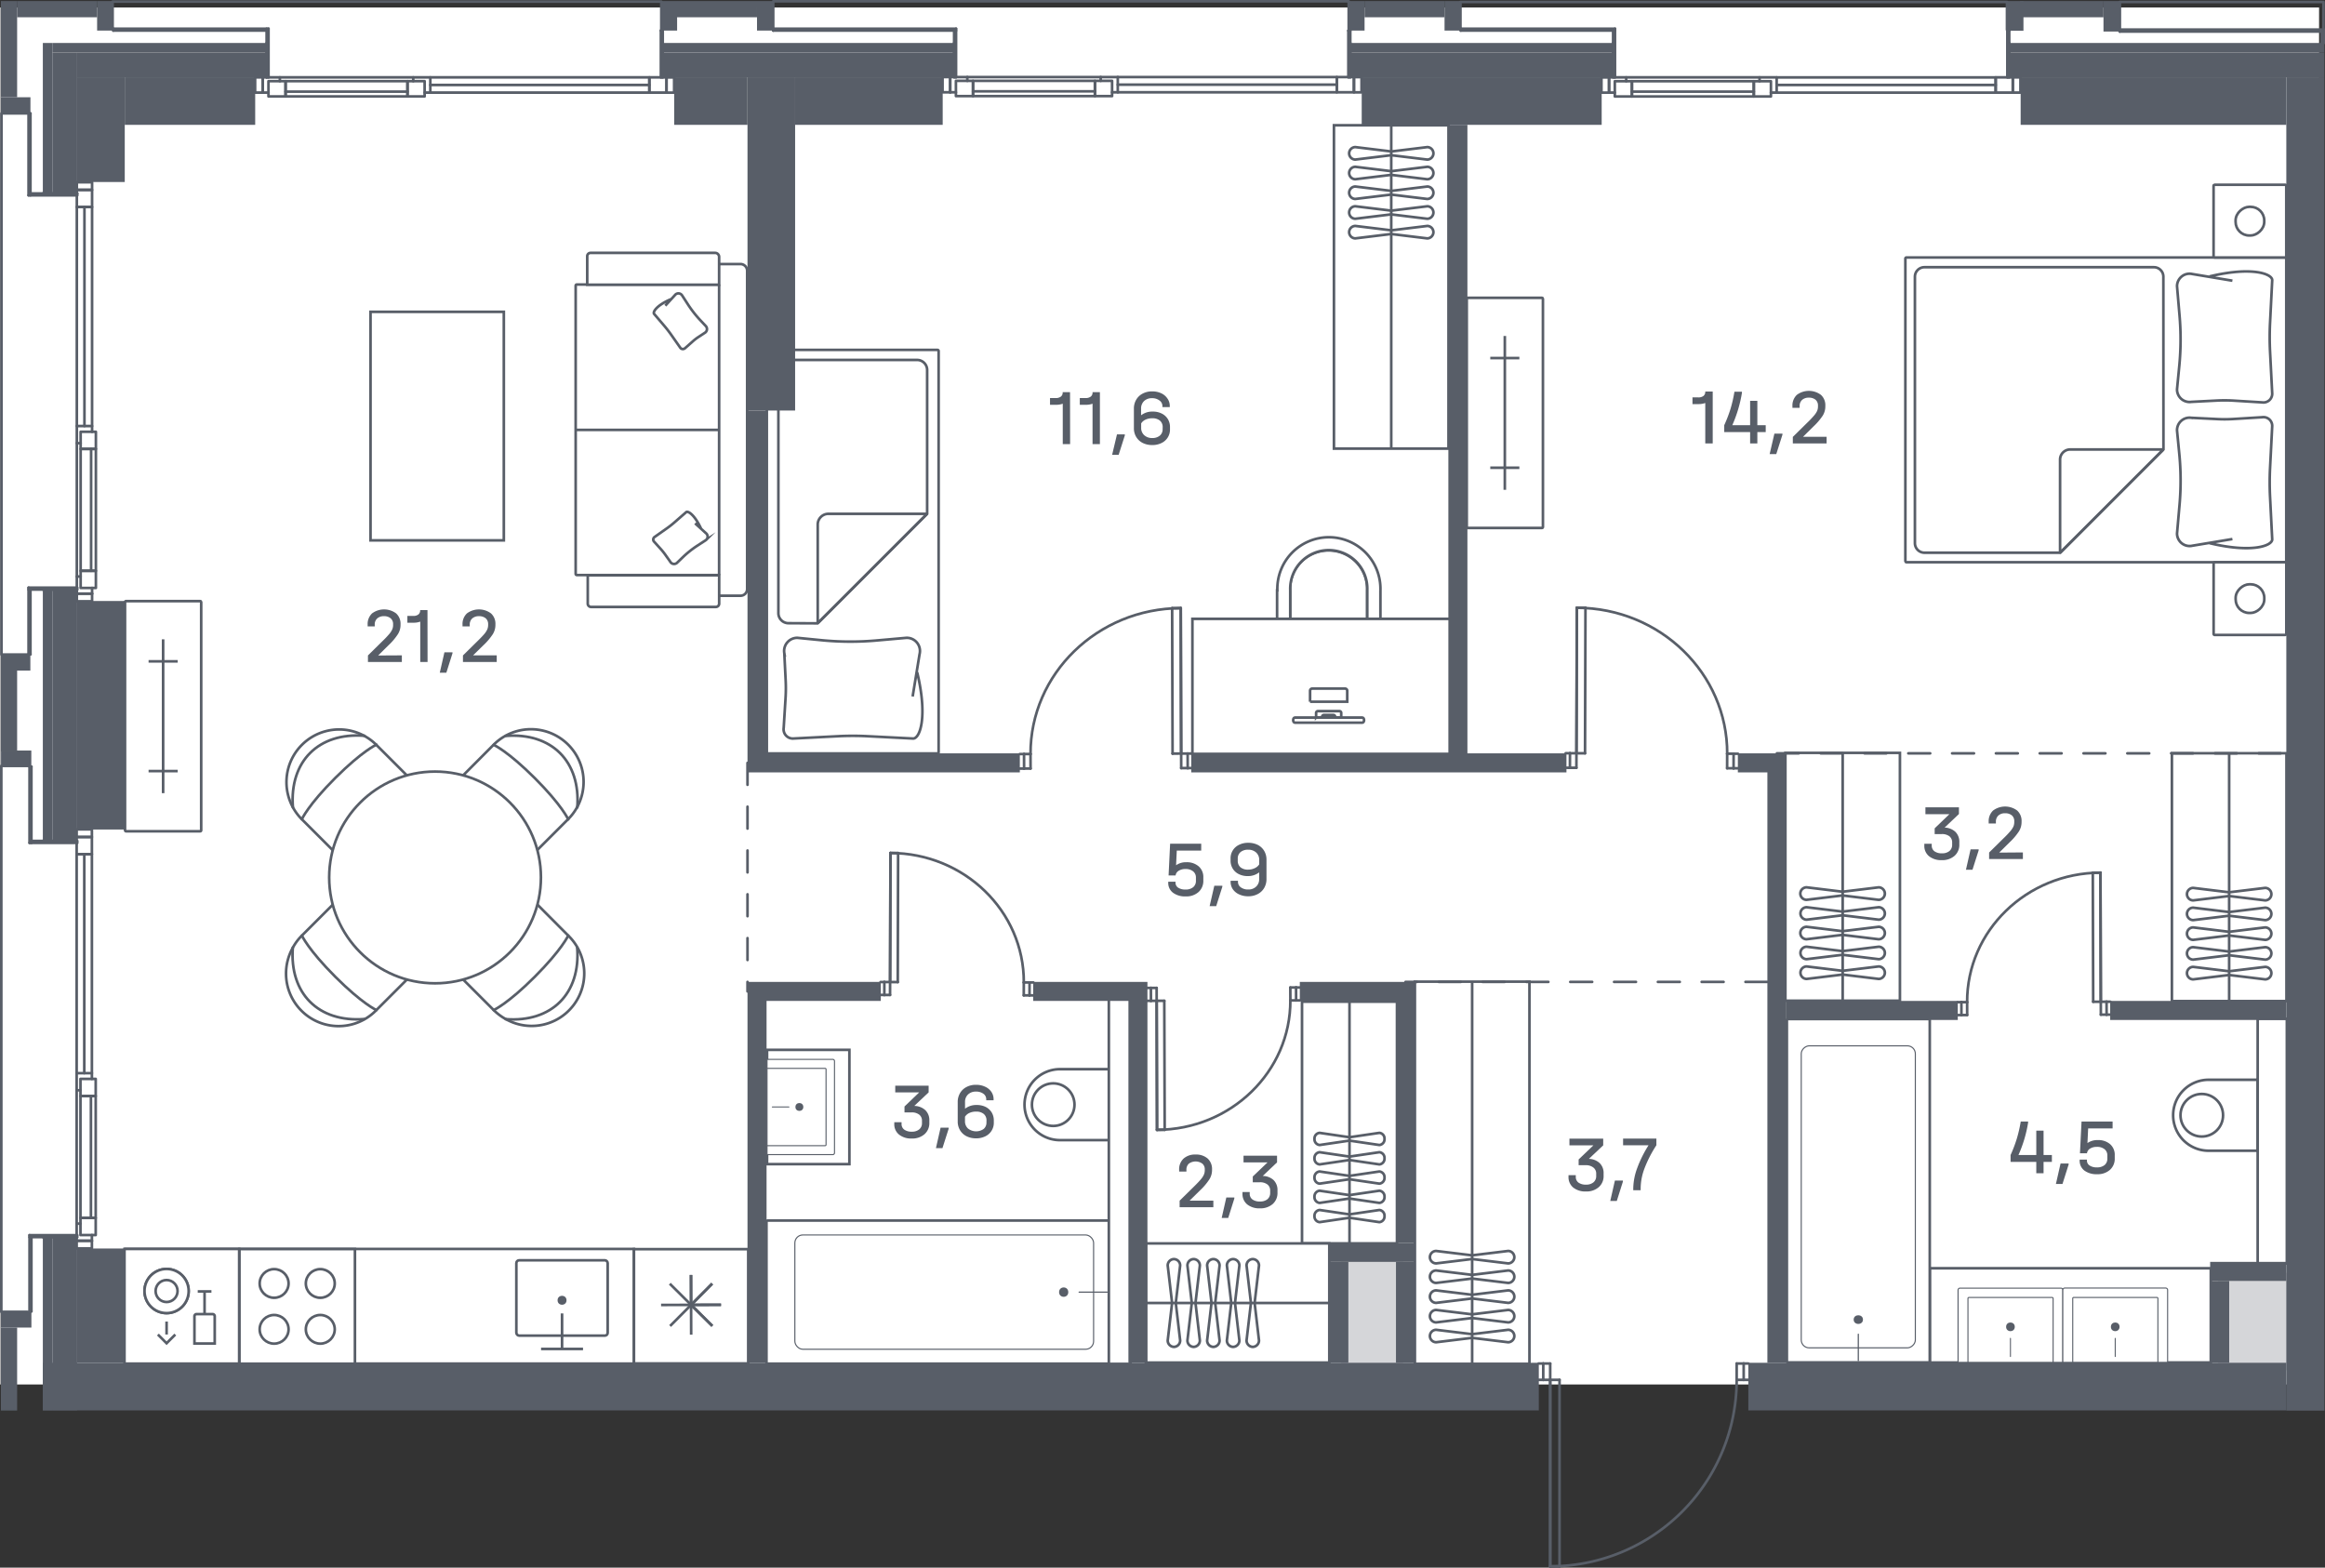 <svg id="Слой_1" data-name="Слой 1" xmlns="http://www.w3.org/2000/svg" viewBox="0 0 530.78 357.88"><rect x="0" y="0" width="530.78" height="357.88" fill="#333333" stroke="none"/><g id="_7" data-name="7"><path d="M529.43,316.06H.08V1.71H529.43Z" transform="translate(0)" fill="#fff" fill-rule="evenodd"/><rect x="298.93" y="293.58" width="28.62" height="14.12" transform="translate(12.6 613.88) rotate(-90)" fill="#585e68" opacity="0.25"/><rect x="504.04" y="292.92" width="22.26" height="17.56" transform="translate(213.47 816.87) rotate(-90)" fill="#585e68" opacity="0.25"/><polygon points="504.71 289.53 504.71 289.52 504.71 293.76 504.71 293.77 504.71 311.04 440.57 311.05 440.56 289.53 504.71 289.53" fill="#fff" stroke="#585e68" stroke-miterlimit="10" stroke-width="0.6"/><rect x="385.05" y="255.53" width="78.39" height="32.62" rx="0.23" transform="translate(152.4 696.08) rotate(-90)" fill="#fff" stroke="#585e68" stroke-miterlimit="10" stroke-width="0.6"/><rect x="389.77" y="260.2" width="68.95" height="26.05" rx="1.81" transform="translate(151.01 697.47) rotate(-90)" fill="none" stroke="#585e68" stroke-miterlimit="10" stroke-width="0.25"/><ellipse cx="424.24" cy="301.25" rx="1.06" ry="0.99" fill="#585e68"/><line x1="424.24" y1="304.59" x2="424.24" y2="310.63" fill="none" stroke="#585e68" stroke-linecap="round" stroke-miterlimit="10" stroke-width="0.28"/><path d="M450.49,290.57H467a.44.44,0,0,1,.44.44v23.05a.44.44,0,0,1-.44.44H450.49a0,0,0,0,1,0,0V290.57A0,0,0,0,1,450.49,290.57Z" transform="translate(156.44 761.51) rotate(-90)" fill="#fff" stroke="#585e68" stroke-miterlimit="10" stroke-width="0.24"/><path d="M451.56,293.91h14.6a.22.22,0,0,1,.22.22v19a.22.22,0,0,1-.22.22h-14.6a0,0,0,0,1,0,0v-19.4A0,0,0,0,1,451.56,293.91Z" transform="translate(155.36 762.58) rotate(-90)" fill="#fff" stroke="#585e68" stroke-miterlimit="10" stroke-width="0.24"/><circle cx="458.97" cy="302.9" r="0.99" fill="#585e68"/><line x1="458.97" y1="309.68" x2="458.97" y2="305.53" fill="none" stroke="#585e68" stroke-linecap="round" stroke-miterlimit="10" stroke-width="0.23"/><path d="M474.4,290.57h16.53a.44.44,0,0,1,.44.44v23.05a.44.44,0,0,1-.44.44H474.4a0,0,0,0,1,0,0V290.57A0,0,0,0,1,474.4,290.57Z" transform="translate(180.35 785.42) rotate(-90)" fill="#fff" stroke="#585e68" stroke-miterlimit="10" stroke-width="0.24"/><path d="M475.48,293.91h14.6a.22.22,0,0,1,.22.22v19a.22.22,0,0,1-.22.22h-14.6a0,0,0,0,1,0,0v-19.4a0,0,0,0,1,0,0Z" transform="translate(179.28 786.49) rotate(-90)" fill="#fff" stroke="#585e68" stroke-miterlimit="10" stroke-width="0.24"/><circle cx="482.89" cy="302.9" r="0.99" fill="#585e68"/><line x1="482.89" y1="309.68" x2="482.89" y2="305.53" fill="none" stroke="#585e68" stroke-linecap="round" stroke-miterlimit="10" stroke-width="0.23"/><rect x="515.4" y="246.5" width="5" height="16.2" transform="translate(1035.8 509.2) rotate(180)" fill="#fff" stroke="#585e68" stroke-miterlimit="10" stroke-width="0.6"/><path d="M496.1,246.5h11.2a8.1,8.1,0,0,1,8.1,8.1v0a8.1,8.1,0,0,1-8.1,8.1H496.1a0,0,0,0,1,0,0V246.5A0,0,0,0,1,496.1,246.5Z" transform="translate(1011.51 509.2) rotate(180)" fill="#fff" stroke="#585e68" stroke-miterlimit="10" stroke-width="0.6"/><circle cx="502.65" cy="254.6" r="4.86" fill="none" stroke="#585e68" stroke-miterlimit="10" stroke-width="0.6"/><circle cx="517.9" cy="254.6" r="0.97" fill="#585e68"/><rect x="490.79" y="257.18" width="55.88" height="6.66" transform="translate(258.23 779.24) rotate(-90)" fill="#fff" stroke="#585e68" stroke-miterlimit="10" stroke-width="0.6"/><rect x="392.37" y="187.08" width="56.58" height="26.15" transform="translate(220.51 620.82) rotate(-90)" fill="#fff" stroke="#585e68" stroke-miterlimit="10" stroke-width="0.6"/><line x1="420.67" y1="228.46" x2="420.67" y2="171.89" fill="none" stroke="#585e68" stroke-miterlimit="10" stroke-width="0.6"/><path d="M430.3,204h0a1.43,1.43,0,0,0-1.42-1.43l-8.23,1-8.2-1A1.43,1.43,0,0,0,411,204h0a1.43,1.43,0,0,0,1.42,1.42l8.2-1,8.23,1A1.43,1.43,0,0,0,430.3,204Z" transform="translate(0)" fill="none" stroke="#585e68" stroke-miterlimit="10" stroke-width="0.6"/><path d="M430.3,208.53h0a1.43,1.43,0,0,0-1.42-1.42l-8.23,1-8.2-1a1.43,1.43,0,0,0-1.42,1.42h0a1.43,1.43,0,0,0,1.42,1.42l8.2-1,8.23,1A1.43,1.43,0,0,0,430.3,208.53Z" transform="translate(0)" fill="none" stroke="#585e68" stroke-miterlimit="10" stroke-width="0.6"/><path d="M430.3,213h0a1.43,1.43,0,0,0-1.42-1.42l-8.23,1-8.2-1A1.43,1.43,0,0,0,411,213h0a1.43,1.43,0,0,0,1.42,1.42l8.2-1,8.23,1A1.43,1.43,0,0,0,430.3,213Z" transform="translate(0)" fill="none" stroke="#585e68" stroke-miterlimit="10" stroke-width="0.6"/><path d="M430.3,217.55h0a1.42,1.42,0,0,0-1.42-1.42l-8.23,1-8.2-1a1.42,1.42,0,0,0-1.42,1.42h0a1.43,1.43,0,0,0,1.42,1.42l8.2-1,8.23,1A1.43,1.43,0,0,0,430.3,217.55Z" transform="translate(0)" fill="none" stroke="#585e68" stroke-miterlimit="10" stroke-width="0.6"/><path d="M430.3,222.05h0a1.43,1.43,0,0,0-1.42-1.42l-8.23,1-8.2-1a1.43,1.43,0,0,0-1.42,1.42h0a1.43,1.43,0,0,0,1.42,1.43l8.2-1,8.23,1A1.43,1.43,0,0,0,430.3,222.05Z" transform="translate(0)" fill="none" stroke="#585e68" stroke-miterlimit="10" stroke-width="0.6"/><rect x="480.61" y="187.18" width="56.58" height="26.15" transform="translate(308.65 709.15) rotate(-90)" fill="#fff" stroke="#585e68" stroke-miterlimit="10" stroke-width="0.6"/><line x1="508.9" y1="228.56" x2="508.9" y2="171.99" fill="none" stroke="#585e68" stroke-miterlimit="10" stroke-width="0.6"/><path d="M518.54,204.13h0a1.43,1.43,0,0,0-1.42-1.43l-8.23,1-8.2-1a1.43,1.43,0,0,0-1.42,1.43h0a1.43,1.43,0,0,0,1.42,1.42l8.2-1,8.23,1A1.43,1.43,0,0,0,518.54,204.13Z" transform="translate(0)" fill="none" stroke="#585e68" stroke-miterlimit="10" stroke-width="0.6"/><path d="M518.54,208.63h0a1.43,1.43,0,0,0-1.42-1.42l-8.23,1-8.2-1a1.43,1.43,0,0,0-1.42,1.42h0a1.43,1.43,0,0,0,1.42,1.42l8.2-1,8.23,1A1.43,1.43,0,0,0,518.54,208.63Z" transform="translate(0)" fill="none" stroke="#585e68" stroke-miterlimit="10" stroke-width="0.6"/><path d="M518.54,213.14h0a1.43,1.43,0,0,0-1.42-1.42l-8.23,1-8.2-1a1.43,1.43,0,0,0-1.42,1.42h0a1.43,1.43,0,0,0,1.42,1.42l8.2-1,8.23,1A1.43,1.43,0,0,0,518.54,213.14Z" transform="translate(0)" fill="none" stroke="#585e68" stroke-miterlimit="10" stroke-width="0.6"/><path d="M518.54,217.65h0a1.43,1.43,0,0,0-1.42-1.42l-8.23,1-8.2-1a1.43,1.43,0,0,0-1.42,1.42h0a1.43,1.43,0,0,0,1.42,1.42l8.2-1,8.23,1A1.43,1.43,0,0,0,518.54,217.65Z" transform="translate(0)" fill="none" stroke="#585e68" stroke-miterlimit="10" stroke-width="0.6"/><path d="M518.54,222.15h0a1.43,1.43,0,0,0-1.42-1.42l-8.23,1-8.2-1a1.43,1.43,0,0,0-1.42,1.42h0a1.43,1.43,0,0,0,1.42,1.43l8.2-1,8.23,1A1.43,1.43,0,0,0,518.54,222.15Z" transform="translate(0)" fill="none" stroke="#585e68" stroke-miterlimit="10" stroke-width="0.6"/><rect x="292.44" y="254.66" width="87.27" height="26.15" transform="translate(68.35 603.81) rotate(-90)" fill="#fff" stroke="#585e68" stroke-miterlimit="10" stroke-width="0.6"/><line x1="336.08" y1="311.38" x2="336.08" y2="224.13" fill="none" stroke="#585e68" stroke-miterlimit="10" stroke-width="0.6"/><path d="M345.71,287h0a1.43,1.43,0,0,0-1.42-1.42l-8.22,1-8.21-1a1.43,1.43,0,0,0-1.42,1.42h0a1.43,1.43,0,0,0,1.42,1.42l8.21-1,8.22,1A1.43,1.43,0,0,0,345.71,287Z" transform="translate(0)" fill="none" stroke="#585e68" stroke-miterlimit="10" stroke-width="0.6"/><path d="M345.71,291.46h0a1.42,1.42,0,0,0-1.42-1.42l-8.22,1-8.21-1a1.42,1.42,0,0,0-1.42,1.42h0a1.43,1.43,0,0,0,1.42,1.42l8.21-1,8.22,1A1.43,1.43,0,0,0,345.71,291.46Z" transform="translate(0)" fill="none" stroke="#585e68" stroke-miterlimit="10" stroke-width="0.6"/><path d="M345.71,296h0a1.43,1.43,0,0,0-1.42-1.42l-8.22,1-8.21-1a1.43,1.43,0,0,0-1.42,1.42h0a1.43,1.43,0,0,0,1.42,1.43l8.21-1,8.22,1A1.43,1.43,0,0,0,345.71,296Z" transform="translate(0)" fill="none" stroke="#585e68" stroke-miterlimit="10" stroke-width="0.6"/><path d="M345.71,300.47h0a1.43,1.43,0,0,0-1.42-1.42l-8.22,1-8.21-1a1.43,1.43,0,0,0-1.42,1.42h0a1.43,1.43,0,0,0,1.42,1.42l8.21-1,8.22,1A1.43,1.43,0,0,0,345.71,300.47Z" transform="translate(0)" fill="none" stroke="#585e68" stroke-miterlimit="10" stroke-width="0.6"/><path d="M345.71,305h0a1.43,1.43,0,0,0-1.42-1.42l-8.22,1-8.21-1a1.43,1.43,0,0,0-1.42,1.42h0a1.43,1.43,0,0,0,1.42,1.42l8.21-1,8.22,1A1.43,1.43,0,0,0,345.71,305Z" transform="translate(0)" fill="none" stroke="#585e68" stroke-miterlimit="10" stroke-width="0.6"/><rect x="280.49" y="245.42" width="55.18" height="21.68" transform="translate(51.82 564.34) rotate(-90)" fill="#fff" stroke="#585e68" stroke-miterlimit="10" stroke-width="0.6"/><line x1="308.08" y1="283.86" x2="308.08" y2="228.7" fill="none" stroke="#585e68" stroke-miterlimit="10" stroke-width="0.6"/><path d="M316.07,260h0a1.29,1.29,0,0,0-1.18-1.38l-6.82,1-6.8-1a1.29,1.29,0,0,0-1.18,1.38h0a1.3,1.3,0,0,0,1.18,1.39l6.8-1,6.82,1A1.3,1.3,0,0,0,316.07,260Z" transform="translate(0)" fill="none" stroke="#585e68" stroke-miterlimit="10" stroke-width="0.6"/><path d="M316.07,264.43h0a1.3,1.3,0,0,0-1.18-1.39l-6.82,1-6.8-1a1.3,1.3,0,0,0-1.18,1.39h0a1.3,1.3,0,0,0,1.18,1.39l6.8-1,6.82,1A1.3,1.3,0,0,0,316.07,264.43Z" transform="translate(0)" fill="none" stroke="#585e68" stroke-miterlimit="10" stroke-width="0.6"/><path d="M316.07,268.83h0a1.3,1.3,0,0,0-1.18-1.39l-6.82,1-6.8-1a1.3,1.3,0,0,0-1.18,1.39h0a1.29,1.29,0,0,0,1.18,1.38l6.8-1,6.82,1A1.29,1.29,0,0,0,316.07,268.83Z" transform="translate(0)" fill="none" stroke="#585e68" stroke-miterlimit="10" stroke-width="0.6"/><path d="M316.07,273.22h0a1.3,1.3,0,0,0-1.18-1.39l-6.82,1-6.8-1a1.3,1.3,0,0,0-1.18,1.39h0a1.3,1.3,0,0,0,1.18,1.39l6.8-1,6.82,1A1.3,1.3,0,0,0,316.07,273.22Z" transform="translate(0)" fill="none" stroke="#585e68" stroke-miterlimit="10" stroke-width="0.6"/><path d="M316.07,277.62h0a1.3,1.3,0,0,0-1.18-1.39l-6.82,1-6.8-1a1.3,1.3,0,0,0-1.18,1.39h0a1.29,1.29,0,0,0,1.18,1.38l6.8-1,6.82,1A1.29,1.29,0,0,0,316.07,277.62Z" transform="translate(0)" fill="none" stroke="#585e68" stroke-miterlimit="10" stroke-width="0.6"/><rect x="261.6" y="283.86" width="41.87" height="27.2" fill="#fff" stroke="#585e68" stroke-miterlimit="10" stroke-width="0.6"/><line x1="261.59" y1="297.46" x2="303.44" y2="297.46" fill="none" stroke="#585e68" stroke-miterlimit="10" stroke-width="0.6"/><path d="M286,307.48h0a1.46,1.46,0,0,0,1.42-1.48l-1-8.55,1-8.54a1.45,1.45,0,0,0-1.42-1.47h0a1.45,1.45,0,0,0-1.42,1.47l1,8.54-1,8.55A1.46,1.46,0,0,0,286,307.48Z" transform="translate(0)" fill="none" stroke="#585e68" stroke-miterlimit="10" stroke-width="0.6"/><path d="M281.51,307.48h0a1.46,1.46,0,0,0,1.43-1.48l-1-8.55,1-8.54a1.45,1.45,0,0,0-1.43-1.47h0a1.45,1.45,0,0,0-1.42,1.47l1,8.54-1,8.55A1.46,1.46,0,0,0,281.51,307.48Z" transform="translate(0)" fill="none" stroke="#585e68" stroke-miterlimit="10" stroke-width="0.6"/><path d="M277,307.48h0a1.46,1.46,0,0,0,1.42-1.48l-1-8.55,1-8.54a1.45,1.45,0,0,0-1.42-1.47h0a1.45,1.45,0,0,0-1.42,1.47l1,8.54-1,8.55A1.46,1.46,0,0,0,277,307.48Z" transform="translate(0)" fill="none" stroke="#585e68" stroke-miterlimit="10" stroke-width="0.6"/><path d="M272.5,307.48h0a1.46,1.46,0,0,0,1.42-1.48l-1-8.55,1-8.54a1.45,1.45,0,0,0-1.42-1.47h0a1.45,1.45,0,0,0-1.42,1.47l1,8.54-1,8.55A1.46,1.46,0,0,0,272.5,307.48Z" transform="translate(0)" fill="none" stroke="#585e68" stroke-miterlimit="10" stroke-width="0.6"/><path d="M268,307.48h0a1.46,1.46,0,0,0,1.42-1.48l-1-8.55,1-8.54a1.45,1.45,0,0,0-1.42-1.47h0a1.45,1.45,0,0,0-1.42,1.47l1,8.54-1,8.55A1.46,1.46,0,0,0,268,307.48Z" transform="translate(0)" fill="none" stroke="#585e68" stroke-miterlimit="10" stroke-width="0.6"/><rect x="434.99" y="58.79" width="86.96" height="69.57" rx="0.23" transform="translate(956.93 187.14) rotate(180)" fill="#fff" stroke="#585e68" stroke-miterlimit="10" stroke-width="0.6"/><path d="M504.44,63.1c9.7-2.32,14.29-.58,14.29.86l-.5,9.84q-.15,3.17,0,6.33l.5,9.73a2,2,0,0,1-2.3,2l-6.67-.41a34.59,34.59,0,0,0-3.81,0l-5.67.29A2.86,2.86,0,0,1,497,88.85l.51-5.25A63.53,63.53,0,0,0,497.57,72L497,65.35a2.86,2.86,0,0,1,3.51-2.79l9.13,1.52" transform="translate(0)" fill="none" stroke="#585e68" stroke-miterlimit="10" stroke-width="0.6"/><path d="M504.44,124c9.7,2.32,14.29.59,14.29-.86l-.5-9.83q-.15-3.16,0-6.33l.5-9.73a2,2,0,0,0-2.3-2l-6.67.41a32.29,32.29,0,0,1-3.81,0l-5.67-.28A2.86,2.86,0,0,0,497,98.29l.51,5.25a63.52,63.52,0,0,1,.07,11.62l-.58,6.63a2.87,2.87,0,0,0,3.51,2.79l9.13-1.52" transform="translate(0)" fill="none" stroke="#585e68" stroke-miterlimit="10" stroke-width="0.6"/><path d="M493.88,63.13A2.17,2.17,0,0,0,491.71,61H439.34a2.18,2.18,0,0,0-2.18,2.17V124a2.19,2.19,0,0,0,2.18,2.18h31l23.56-23.57Z" transform="translate(0)" fill="none" stroke="#585e68" stroke-miterlimit="10" stroke-width="0.6"/><path d="M470.42,126.07l23.27-23.26a.12.12,0,0,0-.08-.2h-21a2.31,2.31,0,0,0-2.31,2.31V126A.06.06,0,0,0,470.42,126.07Z" transform="translate(0)" fill="none" stroke="#585e68" stroke-miterlimit="10" stroke-width="0.6"/><rect x="505.34" y="42.19" width="16.6" height="16.6" rx="0.23" transform="translate(564.13 -463.16) rotate(90)" fill="#fff" stroke="#585e68" stroke-miterlimit="10" stroke-width="0.6"/><rect x="510.38" y="47.22" width="6.54" height="6.54" rx="3.11" transform="translate(564.13 -463.16) rotate(90)" fill="none" stroke="#585e68" stroke-miterlimit="10" stroke-width="0.6"/><path d="M513.64,50.49h0Z" transform="translate(0)" fill="none" stroke="#585e68" stroke-miterlimit="10" stroke-width="0.6" fill-rule="evenodd"/><rect x="505.34" y="128.35" width="16.6" height="16.6" rx="0.23" transform="translate(650.3 -376.99) rotate(90)" fill="#fff" stroke="#585e68" stroke-miterlimit="10" stroke-width="0.6"/><rect x="510.38" y="133.38" width="6.54" height="6.54" rx="3.11" transform="translate(650.3 -376.99) rotate(90)" fill="none" stroke="#585e68" stroke-miterlimit="10" stroke-width="0.6"/><path d="M513.64,136.65h0Z" transform="translate(0)" fill="none" stroke="#585e68" stroke-miterlimit="10" stroke-width="0.6" fill-rule="evenodd"/><rect x="334.84" y="67.99" width="17.39" height="52.54" rx="0.21" transform="translate(687.08 188.52) rotate(180)" fill="#fff" stroke="#585e68" stroke-miterlimit="10" stroke-width="0.6"/><line x1="343.54" y1="76.7" x2="343.54" y2="111.82" fill="none" stroke="#585e68" stroke-miterlimit="10" stroke-width="0.6"/><line x1="346.86" y1="106.78" x2="340.22" y2="106.78" fill="none" stroke="#585e68" stroke-miterlimit="10" stroke-width="0.6"/><line x1="346.86" y1="81.74" x2="340.22" y2="81.74" fill="none" stroke="#585e68" stroke-miterlimit="10" stroke-width="0.6"/><rect x="280.7" y="52.44" width="73.81" height="26.15" transform="translate(383.12 -252.1) rotate(90)" fill="#fff" stroke="#585e68" stroke-miterlimit="10" stroke-width="0.6"/><line x1="317.61" y1="28.59" x2="317.61" y2="102.42" fill="none" stroke="#585e68" stroke-miterlimit="10" stroke-width="0.6"/><path d="M327.24,53h0a1.43,1.43,0,0,1-1.42,1.42l-8.22-1-8.21,1A1.43,1.43,0,0,1,308,53h0a1.43,1.43,0,0,1,1.42-1.42l8.21,1,8.22-1A1.43,1.43,0,0,1,327.24,53Z" transform="translate(0)" fill="none" stroke="#585e68" stroke-miterlimit="10" stroke-width="0.6"/><path d="M327.24,48.52h0a1.43,1.43,0,0,1-1.42,1.42l-8.22-1-8.21,1A1.43,1.43,0,0,1,308,48.52h0a1.43,1.43,0,0,1,1.42-1.43l8.21,1,8.22-1A1.43,1.43,0,0,1,327.24,48.52Z" transform="translate(0)" fill="none" stroke="#585e68" stroke-miterlimit="10" stroke-width="0.6"/><path d="M327.24,44h0a1.43,1.43,0,0,1-1.42,1.42l-8.22-1-8.21,1A1.43,1.43,0,0,1,308,44h0a1.43,1.43,0,0,1,1.42-1.42l8.21,1,8.22-1A1.43,1.43,0,0,1,327.24,44Z" transform="translate(0)" fill="none" stroke="#585e68" stroke-miterlimit="10" stroke-width="0.6"/><path d="M327.24,39.5h0a1.43,1.43,0,0,1-1.42,1.42l-8.22-1-8.21,1A1.43,1.43,0,0,1,308,39.5h0a1.43,1.43,0,0,1,1.42-1.42l8.21,1,8.22-1A1.43,1.43,0,0,1,327.24,39.5Z" transform="translate(0)" fill="none" stroke="#585e68" stroke-miterlimit="10" stroke-width="0.6"/><path d="M327.24,35h0a1.43,1.43,0,0,1-1.42,1.43l-8.22-1-8.21,1A1.43,1.43,0,0,1,308,35h0a1.43,1.43,0,0,1,1.42-1.42l8.21,1,8.22-1A1.43,1.43,0,0,1,327.24,35Z" transform="translate(0)" fill="none" stroke="#585e68" stroke-miterlimit="10" stroke-width="0.6"/><rect x="148.6" y="106.33" width="92.14" height="39.22" rx="0.25" transform="translate(68.73 320.61) rotate(-90)" fill="#fff" stroke="#585e68" stroke-miterlimit="10" stroke-width="0.6"/><path d="M209.38,153.46c2.46,10.28.62,15.14-.91,15.14l-10.42-.53a65.3,65.3,0,0,0-6.71,0L181,168.6a2.11,2.11,0,0,1-2.09-2.43l.44-7.07a36.3,36.3,0,0,0,0-4l-.3-6a3,3,0,0,1,3-3.49l5.56.55a67.6,67.6,0,0,0,12.32.07l7-.62a3,3,0,0,1,3,3.73L208.35,159" transform="translate(0)" fill="none" stroke="#585e68" stroke-miterlimit="10" stroke-width="0.6"/><path d="M180,142.27a2.3,2.3,0,0,1-2.3-2.3V84.47a2.3,2.3,0,0,1,2.3-2.3h29.36a2.3,2.3,0,0,1,2.3,2.3V117.3l-25,25Z" transform="translate(0)" fill="none" stroke="#585e68" stroke-miterlimit="10" stroke-width="0.6"/><path d="M211.54,117.41l-24.65,24.65a.12.12,0,0,1-.21-.08V119.75a2.45,2.45,0,0,1,2.45-2.45h22.36A.07.07,0,0,1,211.54,117.41Z" transform="translate(0)" fill="none" stroke="#585e68" stroke-miterlimit="10" stroke-width="0.6"/><path d="M312.11,134.8v8.43s-2.44,2.32-8.79,2.32c-6.58,0-8.8-2.32-8.8-2.32v-8.54a8.8,8.8,0,1,1,17.59.11Z" transform="translate(0)" fill="#fff" stroke="#585e68" stroke-miterlimit="10" stroke-width="0.6"/><path d="M291.55,134.76v9.45a1.49,1.49,0,1,0,3,0v-9.52a8.8,8.8,0,1,1,17.59,0v9.52a1.49,1.49,0,1,0,3,0v-9.45a11.77,11.77,0,1,0-23.53,0Z" transform="translate(0)" fill="#fff" stroke="#585e68" stroke-miterlimit="10" stroke-width="0.6"/><rect x="272.22" y="141.27" width="59.02" height="30.82" transform="translate(603.46 313.37) rotate(-180)" fill="#fff" stroke="#585e68" stroke-miterlimit="10" stroke-width="0.6"/><path d="M302.58,160.22h1.06a.41.41,0,0,1,.41.41v4.91a.41.41,0,0,1-.41.41h-1.06a0,0,0,0,1,0,0v-5.72A0,0,0,0,1,302.58,160.22Z" transform="translate(140.24 466.39) rotate(-90)" fill="none" stroke="#585e68" stroke-miterlimit="10" stroke-width="0.6"/><path d="M311.41,164.4h0c0,.32-.17.58-.39.58H295.61c-.22,0-.39-.26-.39-.58h0c0-.33.17-.59.39-.59H311C311.24,163.81,311.41,164.07,311.41,164.4Z" transform="translate(0)" fill="none" stroke="#585e68" stroke-miterlimit="10" stroke-width="0.6"/><path d="M304.85,163.81h-3.07c0-.33.18-.6.4-.6h2.27C304.67,163.21,304.85,163.48,304.85,163.81Z" transform="translate(0)" fill="none" stroke="#585e68" stroke-miterlimit="10" stroke-width="0.6"/><path d="M301.82,154.47h2.51a.49.49,0,0,1,.49.49v7.5a.49.49,0,0,1-.49.49h-2.51a0,0,0,0,1,0,0v-8.48A0,0,0,0,1,301.82,154.47Z" transform="translate(144.61 462.02) rotate(-90)" fill="none" stroke="#585e68" stroke-miterlimit="10" stroke-width="0.6"/><rect x="175.11" y="239.67" width="18.8" height="26.09" fill="#fff" stroke="#585e68" stroke-miterlimit="10" stroke-width="0.6"/><rect x="174.99" y="278.64" width="78.2" height="32.67" rx="0.23" transform="translate(428.17 589.95) rotate(-180)" fill="#fff" stroke="#585e68" stroke-miterlimit="10" stroke-width="0.6"/><rect x="181.45" y="281.93" width="68.2" height="26.09" rx="1.82" transform="translate(431.11 589.95) rotate(-180)" fill="none" stroke="#585e68" stroke-miterlimit="10" stroke-width="0.25"/><ellipse cx="242.83" cy="294.98" rx="1.05" ry="1.07" fill="#585e68"/><line x1="246.36" y1="294.98" x2="252.75" y2="294.98" fill="none" stroke="#585e68" stroke-linecap="round" stroke-miterlimit="10" stroke-width="0.28"/><path d="M175.11,241.84h15a.4.4,0,0,1,.4.4v20.95a.4.4,0,0,1-.4.4h-15a0,0,0,0,1,0,0V241.84A0,0,0,0,1,175.11,241.84Z" fill="#fff" stroke="#585e68" stroke-miterlimit="10" stroke-width="0.24"/><path d="M175.11,243.9h13.27a.2.2,0,0,1,.2.2v17.24a.2.2,0,0,1-.2.2H175.11a0,0,0,0,1,0,0V243.9A0,0,0,0,1,175.11,243.9Z" fill="#fff" stroke="#585e68" stroke-miterlimit="10" stroke-width="0.24"/><circle cx="182.49" cy="252.71" r="0.9" fill="#585e68"/><line x1="176.32" y1="252.71" x2="180.1" y2="252.71" fill="none" stroke="#585e68" stroke-linecap="round" stroke-miterlimit="10" stroke-width="0.23"/><rect x="253.19" y="244.08" width="5" height="16.2" transform="matrix(-1, 0, 0, -1, 511.38, 504.36)" fill="#fff" stroke="#585e68" stroke-miterlimit="10" stroke-width="0.6"/><path d="M233.89,244.08h11.2a8.1,8.1,0,0,1,8.1,8.1v0a8.1,8.1,0,0,1-8.1,8.1h-11.2a0,0,0,0,1,0,0v-16.2A0,0,0,0,1,233.89,244.08Z" transform="translate(487.08 504.36) rotate(180)" fill="#fff" stroke="#585e68" stroke-miterlimit="10" stroke-width="0.6"/><circle cx="240.44" cy="252.18" r="4.86" fill="none" stroke="#585e68" stroke-miterlimit="10" stroke-width="0.6"/><circle cx="255.69" cy="252.18" r="0.97" fill="#585e68"/><rect x="213.97" y="267.26" width="83.29" height="4.96" transform="translate(-14.12 525.36) rotate(-90)" fill="#fff" stroke="#585e68" stroke-miterlimit="10" stroke-width="0.6"/><rect x="73.59" y="240.16" width="26.18" height="116.09" transform="translate(-211.52 384.89) rotate(-90)" fill="#fff" stroke="#585e68" stroke-miterlimit="10" stroke-width="0.6"/><rect x="73.72" y="82.06" width="52.17" height="30.43" transform="translate(2.53 197.08) rotate(-90)" fill="#fff" stroke="#585e68" stroke-miterlimit="10" stroke-width="0.6"/><rect x="28.42" y="285.12" width="26.18" height="26.18" fill="#fff" stroke="#585e68" stroke-miterlimit="10" stroke-width="0.6"/><circle cx="38.03" cy="294.73" r="5.04" fill="#fff" stroke="#585e68" stroke-miterlimit="10" stroke-width="0.6"/><circle cx="38.03" cy="294.73" r="5.04" fill="#fff" stroke="#585e68" stroke-miterlimit="10" stroke-width="0.6"/><circle cx="38.03" cy="294.73" r="2.51" fill="#fff" stroke="#585e68" stroke-miterlimit="10" stroke-width="0.6"/><path d="M44.88,300h3.66a.48.48,0,0,1,.48.48v6.23a0,0,0,0,1,0,0H44.39a0,0,0,0,1,0,0v-6.23A.48.48,0,0,1,44.88,300Z" fill="#fff" stroke="#585e68" stroke-miterlimit="10" stroke-width="0.6"/><line x1="46.7" y1="294.99" x2="46.7" y2="300" fill="#fff" stroke="#585e68" stroke-miterlimit="10" stroke-width="0.6"/><line x1="45.14" y1="294.82" x2="48.27" y2="294.82" fill="#fff" stroke="#585e68" stroke-miterlimit="10" stroke-width="0.6"/><line x1="38.03" y1="306.26" x2="38.03" y2="301.7" fill="#fff" stroke="#585e68" stroke-miterlimit="10" stroke-width="0.6"/><polyline points="36.05 304.66 38.03 306.65 40.02 304.66" fill="#fff" stroke="#585e68" stroke-miterlimit="10" stroke-width="0.6"/><rect x="144.73" y="285.17" width="26.09" height="26.09" fill="#fff" stroke="#585e68" stroke-miterlimit="10" stroke-width="0.6"/><polyline points="152.98 302.71 157.77 297.89 162.63 302.71" fill="none" stroke="#585e68" stroke-miterlimit="10" stroke-width="0.6"/><polyline points="157.79 304.69 157.77 297.89 164.62 297.87" fill="none" stroke="#585e68" stroke-miterlimit="10" stroke-width="0.6"/><polyline points="162.6 302.68 157.77 297.89 162.6 293.03" fill="none" stroke="#585e68" stroke-miterlimit="10" stroke-width="0.6"/><polyline points="164.58 297.87 157.77 297.89 157.75 291.04" fill="none" stroke="#585e68" stroke-miterlimit="10" stroke-width="0.6"/><polyline points="162.57 293.06 157.77 297.89 152.91 293.06" fill="none" stroke="#585e68" stroke-miterlimit="10" stroke-width="0.6"/><polyline points="157.75 291.08 157.77 297.89 150.92 297.91" fill="none" stroke="#585e68" stroke-miterlimit="10" stroke-width="0.6"/><rect x="54.76" y="285.05" width="26.18" height="26.36" transform="translate(366.08 230.38) rotate(90)" fill="#fff" stroke="#585e68" stroke-miterlimit="10" stroke-width="0.6"/><ellipse cx="73.12" cy="293" rx="3.3" ry="3.27" fill="#fff" stroke="#585e68" stroke-miterlimit="10" stroke-width="0.6"/><ellipse cx="62.58" cy="293" rx="3.3" ry="3.27" fill="#fff" stroke="#585e68" stroke-miterlimit="10" stroke-width="0.6"/><ellipse cx="73.12" cy="303.47" rx="3.3" ry="3.27" fill="#fff" stroke="#585e68" stroke-miterlimit="10" stroke-width="0.6"/><ellipse cx="62.58" cy="303.47" rx="3.3" ry="3.27" fill="#fff" stroke="#585e68" stroke-miterlimit="10" stroke-width="0.6"/><path d="M68.92,187.05a12,12,0,1,1,17-17l8.89,8.89a4.15,4.15,0,0,1,0,5.87L83.68,195.94a4.15,4.15,0,0,1-5.87,0Z" transform="translate(0)" fill="#fff" stroke="#585e68" stroke-miterlimit="10" stroke-width="0.6"/><path d="M66.87,184.3c-.81-10.49,5.84-17.13,16.33-16.33" transform="translate(0)" fill="none" stroke="#585e68" stroke-linecap="round" stroke-linejoin="round" stroke-width="0.6"/><path d="M85.93,170s-3.23,1.45-9.4,7.61-7.61,9.4-7.61,9.4" transform="translate(0)" fill="none" stroke="#585e68" stroke-linecap="round" stroke-linejoin="round" stroke-width="0.6"/><path d="M112.71,170a12,12,0,1,1,17,17l-8.89,8.89a4.15,4.15,0,0,1-5.87,0L103.82,184.8a4.15,4.15,0,0,1,0-5.87Z" transform="translate(0)" fill="#fff" stroke="#585e68" stroke-miterlimit="10" stroke-width="0.6"/><path d="M115.46,168c10.49-.8,17.13,5.85,16.33,16.34" transform="translate(0)" fill="none" stroke="#585e68" stroke-linecap="round" stroke-linejoin="round" stroke-width="0.6"/><path d="M129.72,187.05s-1.45-3.23-7.62-9.4-9.39-7.61-9.39-7.61" transform="translate(0)" fill="none" stroke="#585e68" stroke-linecap="round" stroke-linejoin="round" stroke-width="0.6"/><path d="M129.72,213.58a12,12,0,0,1-14.11,19.15,12.35,12.35,0,0,1-2.9-2.14l-8.89-8.89a4.15,4.15,0,0,1,0-5.87L115,204.69a4.15,4.15,0,0,1,5.87,0Z" transform="translate(0)" fill="#fff" stroke="#585e68" stroke-miterlimit="10" stroke-width="0.6"/><path d="M131.77,216.32c.81,10.5-5.84,17.14-16.33,16.34" transform="translate(0)" fill="none" stroke="#585e68" stroke-linecap="round" stroke-linejoin="round" stroke-width="0.6"/><path d="M112.71,230.59s3.23-1.45,9.39-7.62,7.62-9.39,7.62-9.39" transform="translate(0)" fill="none" stroke="#585e68" stroke-linecap="round" stroke-linejoin="round" stroke-width="0.6"/><path d="M85.93,230.59a12,12,0,0,1-19.15-14.11,11.7,11.7,0,0,1,2.14-2.9l8.89-8.89a4.15,4.15,0,0,1,5.87,0l11.14,11.14a4.15,4.15,0,0,1,0,5.87Z" transform="translate(0)" fill="#fff" stroke="#585e68" stroke-miterlimit="10" stroke-width="0.6"/><path d="M83.18,232.64c-10.49.8-17.13-5.84-16.33-16.33" transform="translate(0)" fill="none" stroke="#585e68" stroke-linecap="round" stroke-linejoin="round" stroke-width="0.6"/><path d="M68.92,213.58s1.45,3.23,7.61,9.39,9.4,7.62,9.4,7.62" transform="translate(0)" fill="none" stroke="#585e68" stroke-linecap="round" stroke-linejoin="round" stroke-width="0.6"/><g id="CIRCLE"><circle cx="99.32" cy="200.31" r="24.17" fill="#fff" stroke="#585e68" stroke-miterlimit="10" stroke-width="0.6"/></g><path d="M164.05,60.28h5a1.53,1.53,0,0,1,1.52,1.53v72.67A1.52,1.52,0,0,1,169,136h-5" transform="translate(0)" fill="#fff" stroke="#585e68" stroke-miterlimit="10" stroke-width="0.6"/><rect x="131.42" y="64.95" width="32.75" height="66.33" rx="0.25" fill="#fff" stroke="#585e68" stroke-miterlimit="10" stroke-width="0.6"/><path d="M163.29,57.73H134.82a.76.76,0,0,0-.76.76V65h30.11v-6.4A.92.92,0,0,0,163.29,57.73Z" transform="translate(0)" fill="#fff" stroke="#585e68" stroke-miterlimit="10" stroke-width="0.6"/><path d="M163.41,138.56H134.94a.76.76,0,0,1-.76-.76v-6.47h30v6.47A.76.76,0,0,1,163.41,138.56Z" transform="translate(0)" fill="#fff" stroke="#585e68" stroke-miterlimit="10" stroke-width="0.6"/><line x1="131.42" y1="98.14" x2="164.17" y2="98.14" fill="#fff" stroke="#585e68" stroke-miterlimit="10" stroke-width="0.6"/><path d="M153.12,68.32c-3.24,1.4-4.13,2.91-3.79,3.34l2.41,2.83c.51.61,1,1.24,1.46,1.89l2.1,3a.73.73,0,0,0,1.1.1l1.77-1.56a10.34,10.34,0,0,1,1.05-.83L160.87,76a1,1,0,0,0,.27-1.55L159.78,73a25.91,25.91,0,0,1-2.7-3.46l-1.36-2.1a1,1,0,0,0-1.63-.08l-2.2,2.42" transform="translate(0)" fill="none" stroke="#585e68" stroke-miterlimit="10" stroke-width="0.6"/><path d="M160.07,120.73c-1.5-3.23-3-4.14-3.41-3.82L154,119.23a21.91,21.91,0,0,1-1.78,1.4l-2.84,2a.71.71,0,0,0,0,1.08l1.6,1.78c.3.34.58.7.85,1.07l1.17,1.65a1,1,0,0,0,1.53.3l1.36-1.31a22.52,22.52,0,0,1,3.25-2.59l2-1.3a1,1,0,0,0,0-1.61l-2.45-2.23" transform="translate(0)" fill="none" stroke="#585e68" stroke-miterlimit="10" stroke-width="0.6"/><rect x="115.66" y="285.38" width="25.31" height="25.31" transform="translate(256.62 596.06) rotate(180)" fill="none"/><rect x="117.89" y="287.72" width="20.85" height="17.2" rx="0.64" transform="translate(256.62 592.63) rotate(-180)" fill="#fff" stroke="#585e68" stroke-miterlimit="10" stroke-width="0.6"/><line x1="123.52" y1="307.95" x2="133.1" y2="307.95" fill="none" stroke="#585e68" stroke-miterlimit="10" stroke-width="0.6"/><line x1="128.31" y1="307.95" x2="128.31" y2="299.84" fill="none" stroke="#585e68" stroke-miterlimit="10" stroke-width="0.6"/><circle cx="128.31" cy="296.84" r="1.02" fill="#585e68"/><rect x="28.55" y="137.24" width="17.39" height="52.54" rx="0.21" transform="translate(74.48 327.01) rotate(180)" fill="#fff" stroke="#585e68" stroke-miterlimit="10" stroke-width="0.6"/><line x1="37.24" y1="145.95" x2="37.24" y2="181.07" fill="none" stroke="#585e68" stroke-miterlimit="10" stroke-width="0.6"/><line x1="40.57" y1="176.03" x2="33.92" y2="176.03" fill="none" stroke="#585e68" stroke-miterlimit="10" stroke-width="0.6"/><line x1="40.57" y1="150.98" x2="33.92" y2="150.98" fill="none" stroke="#585e68" stroke-miterlimit="10" stroke-width="0.6"/><rect x="455.81" y="17.44" width="3.48" height="3.91" transform="translate(476.95 -438.15) rotate(90)" stroke-width="0.6" stroke="#585e68" stroke-linecap="round" stroke-linejoin="round" fill="none"/><rect x="428.86" y="-5.6" width="3.48" height="50" transform="translate(450 -411.19) rotate(90)" stroke-width="0.6" stroke="#585e68" stroke-linecap="round" stroke-linejoin="round" fill="none"/><rect x="400.6" y="18.31" width="3.48" height="3.91" transform="translate(422.6 -382.06) rotate(90)" stroke-width="0.6" stroke="#585e68" stroke-linecap="round" stroke-linejoin="round" fill="none"/><rect x="384.73" y="6.36" width="3.48" height="27.83" transform="translate(406.74 -366.19) rotate(90)" stroke-width="0.6" stroke="#585e68" stroke-linecap="round" stroke-linejoin="round" fill="none"/><rect x="368.86" y="18.31" width="3.48" height="3.91" transform="translate(390.87 -350.32) rotate(90)" stroke-width="0.6" stroke="#585e68" stroke-linecap="round" stroke-linejoin="round" fill="none"/><line x1="367.33" y1="17.66" x2="405.6" y2="17.66" fill="none" stroke="#585e68" stroke-linecap="round" stroke-linejoin="round" stroke-width="0.6"/><line x1="405.6" y1="21.14" x2="404.29" y2="21.14" fill="none" stroke="#585e68" stroke-linecap="round" stroke-linejoin="round" stroke-width="0.6"/><line x1="401.69" y1="17.66" x2="401.69" y2="18.53" fill="none" stroke="#585e68" stroke-linecap="round" stroke-linejoin="round" stroke-width="0.6"/><line x1="371.25" y1="17.66" x2="371.25" y2="18.53" fill="none" stroke="#585e68" stroke-linecap="round" stroke-linejoin="round" stroke-width="0.6"/><line x1="367.33" y1="17.66" x2="367.33" y2="21.14" fill="none" stroke="#585e68" stroke-linecap="round" stroke-linejoin="round" stroke-width="0.6"/><line x1="368.64" y1="21.14" x2="367.33" y2="21.14" fill="none" stroke="#585e68" stroke-linecap="round" stroke-linejoin="round" stroke-width="0.6"/><line x1="372.55" y1="20.92" x2="400.38" y2="20.92" fill="none" stroke="#585e68" stroke-linecap="round" stroke-linejoin="round" stroke-width="0.6"/><line x1="405.6" y1="19.4" x2="455.6" y2="19.4" fill="none" stroke="#585e68" stroke-linecap="round" stroke-linejoin="round" stroke-width="0.6"/><rect x="458.64" y="18.53" width="3.48" height="1.74" transform="translate(479.78 -440.98) rotate(90)" stroke-width="0.6" stroke="#585e68" stroke-linecap="round" stroke-linejoin="round" fill="none"/><rect x="364.73" y="18.53" width="3.48" height="1.74" transform="translate(385.87 -347.06) rotate(90)" stroke-width="0.6" stroke="#585e68" stroke-linecap="round" stroke-linejoin="round" fill="none"/><polyline points="458.18 6.8 458.18 0.45 333.41 0.45 333.41 6.44" fill="none" stroke="#585e68" stroke-linecap="round" stroke-linejoin="round" stroke-width="0.6"/><rect x="305.4" y="17.37" width="3.48" height="3.91" transform="translate(326.47 -287.81) rotate(90)" stroke-width="0.6" stroke="#585e68" stroke-linecap="round" stroke-linejoin="round" fill="none"/><rect x="278.44" y="-5.67" width="3.48" height="50" transform="translate(299.51 -260.85) rotate(90)" stroke-width="0.6" stroke="#585e68" stroke-linecap="round" stroke-linejoin="round" fill="none"/><rect x="250.18" y="18.24" width="3.48" height="3.91" transform="translate(272.12 -231.72) rotate(90)" stroke-width="0.6" stroke="#585e68" stroke-linecap="round" stroke-linejoin="round" fill="none"/><rect x="234.31" y="6.29" width="3.48" height="27.83" transform="translate(256.25 -215.85) rotate(90)" stroke-width="0.6" stroke="#585e68" stroke-linecap="round" stroke-linejoin="round" fill="none"/><rect x="218.44" y="18.24" width="3.48" height="3.91" transform="translate(240.38 -199.98) rotate(90)" stroke-width="0.6" stroke="#585e68" stroke-linecap="round" stroke-linejoin="round" fill="none"/><line x1="216.92" y1="17.59" x2="255.18" y2="17.59" fill="none" stroke="#585e68" stroke-linecap="round" stroke-linejoin="round" stroke-width="0.6"/><line x1="255.18" y1="21.07" x2="253.88" y2="21.07" fill="none" stroke="#585e68" stroke-linecap="round" stroke-linejoin="round" stroke-width="0.6"/><line x1="251.28" y1="17.59" x2="251.28" y2="18.46" fill="none" stroke="#585e68" stroke-linecap="round" stroke-linejoin="round" stroke-width="0.6"/><line x1="220.83" y1="17.59" x2="220.83" y2="18.46" fill="none" stroke="#585e68" stroke-linecap="round" stroke-linejoin="round" stroke-width="0.6"/><line x1="216.92" y1="17.59" x2="216.92" y2="21.07" fill="none" stroke="#585e68" stroke-linecap="round" stroke-linejoin="round" stroke-width="0.6"/><line x1="218.23" y1="21.07" x2="216.92" y2="21.07" fill="none" stroke="#585e68" stroke-linecap="round" stroke-linejoin="round" stroke-width="0.6"/><line x1="222.14" y1="20.85" x2="249.96" y2="20.85" fill="none" stroke="#585e68" stroke-linecap="round" stroke-linejoin="round" stroke-width="0.6"/><line x1="255.18" y1="19.33" x2="305.18" y2="19.33" fill="none" stroke="#585e68" stroke-linecap="round" stroke-linejoin="round" stroke-width="0.6"/><rect x="308.23" y="18.46" width="3.48" height="1.74" transform="translate(329.29 -290.63) rotate(90)" stroke-width="0.6" stroke="#585e68" stroke-linecap="round" stroke-linejoin="round" fill="none"/><rect x="214.31" y="18.46" width="3.48" height="1.74" transform="translate(235.38 -196.72) rotate(90)" stroke-width="0.6" stroke="#585e68" stroke-linecap="round" stroke-linejoin="round" fill="none"/><polyline points="307.9 6.65 307.9 0.3 176.52 0.3 176.52 6.29" fill="none" stroke="#585e68" stroke-linecap="round" stroke-linejoin="round" stroke-width="0.6"/><rect x="148.46" y="17.44" width="3.48" height="3.91" transform="translate(169.6 -130.8) rotate(90)" stroke-width="0.6" stroke="#585e68" stroke-linecap="round" stroke-linejoin="round" fill="none"/><rect x="121.5" y="-5.6" width="3.48" height="50" transform="translate(142.64 -103.84) rotate(90)" stroke-width="0.6" stroke="#585e68" stroke-linecap="round" stroke-linejoin="round" fill="none"/><rect x="93.24" y="18.31" width="3.48" height="3.91" transform="translate(115.25 -74.71) rotate(90)" stroke-width="0.6" stroke="#585e68" stroke-linecap="round" stroke-linejoin="round" fill="none"/><rect x="77.37" y="6.36" width="3.48" height="27.83" transform="translate(99.38 -58.84) rotate(90)" stroke-width="0.6" stroke="#585e68" stroke-linecap="round" stroke-linejoin="round" fill="none"/><rect x="61.5" y="18.31" width="3.48" height="3.91" transform="translate(83.51 -42.97) rotate(90)" stroke-width="0.6" stroke="#585e68" stroke-linecap="round" stroke-linejoin="round" fill="none"/><line x1="59.98" y1="17.66" x2="98.24" y2="17.66" fill="none" stroke="#585e68" stroke-linecap="round" stroke-linejoin="round" stroke-width="0.6"/><line x1="98.24" y1="21.14" x2="96.94" y2="21.14" fill="none" stroke="#585e68" stroke-linecap="round" stroke-linejoin="round" stroke-width="0.6"/><line x1="94.34" y1="17.66" x2="94.34" y2="18.53" fill="none" stroke="#585e68" stroke-linecap="round" stroke-linejoin="round" stroke-width="0.6"/><line x1="63.89" y1="17.66" x2="63.89" y2="18.53" fill="none" stroke="#585e68" stroke-linecap="round" stroke-linejoin="round" stroke-width="0.6"/><line x1="59.98" y1="17.66" x2="59.98" y2="21.14" fill="none" stroke="#585e68" stroke-linecap="round" stroke-linejoin="round" stroke-width="0.6"/><line x1="61.29" y1="21.14" x2="59.98" y2="21.14" fill="none" stroke="#585e68" stroke-linecap="round" stroke-linejoin="round" stroke-width="0.6"/><line x1="65.2" y1="20.92" x2="93.02" y2="20.92" fill="none" stroke="#585e68" stroke-linecap="round" stroke-linejoin="round" stroke-width="0.6"/><line x1="98.24" y1="19.4" x2="148.24" y2="19.4" fill="none" stroke="#585e68" stroke-linecap="round" stroke-linejoin="round" stroke-width="0.6"/><rect x="151.29" y="18.53" width="3.48" height="1.74" transform="translate(172.43 -133.62) rotate(90)" stroke-width="0.6" stroke="#585e68" stroke-linecap="round" stroke-linejoin="round" fill="none"/><rect x="57.37" y="18.53" width="3.48" height="1.74" transform="translate(78.51 -39.71) rotate(90)" stroke-width="0.6" stroke="#585e68" stroke-linecap="round" stroke-linejoin="round" fill="none"/><polyline points="150.97 6.72 150.97 0.37 25.71 0.37 25.71 6.36" fill="none" stroke="#585e68" stroke-linecap="round" stroke-linejoin="round" stroke-width="0.6"/><rect x="17.54" y="43.35" width="3.48" height="3.91" stroke-width="0.6" stroke="#585e68" stroke-linecap="round" stroke-linejoin="round" fill="none"/><rect x="17.54" y="47.26" width="3.48" height="50" stroke-width="0.6" stroke="#585e68" stroke-linecap="round" stroke-linejoin="round" fill="none"/><rect x="18.41" y="98.57" width="3.48" height="3.91" stroke-width="0.6" stroke="#585e68" stroke-linecap="round" stroke-linejoin="round" fill="none"/><rect x="18.41" y="102.48" width="3.48" height="27.83" stroke-width="0.6" stroke="#585e68" stroke-linecap="round" stroke-linejoin="round" fill="none"/><rect x="18.41" y="130.31" width="3.48" height="3.91" stroke-width="0.6" stroke="#585e68" stroke-linecap="round" stroke-linejoin="round" fill="none"/><line x1="17.54" y1="135.53" x2="17.54" y2="97.26" fill="none" stroke="#585e68" stroke-linecap="round" stroke-linejoin="round" stroke-width="0.6"/><line x1="21.02" y1="97.26" x2="21.02" y2="98.57" fill="none" stroke="#585e68" stroke-linecap="round" stroke-linejoin="round" stroke-width="0.6"/><line x1="17.54" y1="101.17" x2="18.41" y2="101.17" fill="none" stroke="#585e68" stroke-linecap="round" stroke-linejoin="round" stroke-width="0.6"/><line x1="17.54" y1="131.61" x2="18.41" y2="131.61" fill="none" stroke="#585e68" stroke-linecap="round" stroke-linejoin="round" stroke-width="0.6"/><line x1="17.54" y1="135.53" x2="21.02" y2="135.53" fill="none" stroke="#585e68" stroke-linecap="round" stroke-linejoin="round" stroke-width="0.6"/><line x1="21.02" y1="134.22" x2="21.02" y2="135.53" fill="none" stroke="#585e68" stroke-linecap="round" stroke-linejoin="round" stroke-width="0.6"/><line x1="20.8" y1="130.31" x2="20.8" y2="102.48" fill="none" stroke="#585e68" stroke-linecap="round" stroke-linejoin="round" stroke-width="0.6"/><line x1="19.28" y1="97.26" x2="19.28" y2="47.26" fill="none" stroke="#585e68" stroke-linecap="round" stroke-linejoin="round" stroke-width="0.6"/><rect x="17.54" y="41.61" width="3.48" height="1.74" stroke-width="0.6" stroke="#585e68" stroke-linecap="round" stroke-linejoin="round" fill="none"/><rect x="17.54" y="135.53" width="3.48" height="1.74" stroke-width="0.6" stroke="#585e68" stroke-linecap="round" stroke-linejoin="round" fill="none"/><polyline points="6.52 25.88 0.34 25.88 0.34 149.43 6.33 149.43" fill="none" stroke="#585e68" stroke-linecap="round" stroke-linejoin="round" stroke-width="0.6"/><rect x="17.5" y="191.08" width="3.48" height="3.91" stroke-width="0.6" stroke="#585e68" stroke-linecap="round" stroke-linejoin="round" fill="none"/><rect x="17.5" y="194.99" width="3.48" height="50" stroke-width="0.6" stroke="#585e68" stroke-linecap="round" stroke-linejoin="round" fill="none"/><rect x="18.37" y="246.3" width="3.48" height="3.91" stroke-width="0.6" stroke="#585e68" stroke-linecap="round" stroke-linejoin="round" fill="none"/><rect x="18.37" y="250.21" width="3.48" height="27.83" stroke-width="0.6" stroke="#585e68" stroke-linecap="round" stroke-linejoin="round" fill="none"/><rect x="18.37" y="278.04" width="3.48" height="3.91" stroke-width="0.6" stroke="#585e68" stroke-linecap="round" stroke-linejoin="round" fill="none"/><line x1="17.5" y1="283.25" x2="17.5" y2="244.99" fill="none" stroke="#585e68" stroke-linecap="round" stroke-linejoin="round" stroke-width="0.6"/><line x1="20.98" y1="244.99" x2="20.98" y2="246.3" fill="none" stroke="#585e68" stroke-linecap="round" stroke-linejoin="round" stroke-width="0.6"/><line x1="17.5" y1="248.9" x2="18.37" y2="248.9" fill="none" stroke="#585e68" stroke-linecap="round" stroke-linejoin="round" stroke-width="0.6"/><line x1="17.5" y1="279.34" x2="18.37" y2="279.34" fill="none" stroke="#585e68" stroke-linecap="round" stroke-linejoin="round" stroke-width="0.6"/><line x1="17.5" y1="283.25" x2="20.98" y2="283.25" fill="none" stroke="#585e68" stroke-linecap="round" stroke-linejoin="round" stroke-width="0.6"/><line x1="20.98" y1="281.95" x2="20.98" y2="283.25" fill="none" stroke="#585e68" stroke-linecap="round" stroke-linejoin="round" stroke-width="0.6"/><line x1="20.76" y1="278.04" x2="20.76" y2="250.21" fill="none" stroke="#585e68" stroke-linecap="round" stroke-linejoin="round" stroke-width="0.6"/><line x1="19.24" y1="244.99" x2="19.24" y2="194.99" fill="none" stroke="#585e68" stroke-linecap="round" stroke-linejoin="round" stroke-width="0.6"/><rect x="17.5" y="189.34" width="3.48" height="1.74" stroke-width="0.6" stroke="#585e68" stroke-linecap="round" stroke-linejoin="round" fill="none"/><rect x="17.5" y="283.25" width="3.48" height="1.74" stroke-width="0.6" stroke="#585e68" stroke-linecap="round" stroke-linejoin="round" fill="none"/><polyline points="6.49 174.84 0.3 174.84 0.3 299.48 6.29 299.48" fill="none" stroke="#585e68" stroke-linecap="round" stroke-linejoin="round" stroke-width="0.6"/><polyline points="530.43 6.86 530.43 0.45 483.95 0.45 483.95 6.49" fill="none" stroke="#585e68" stroke-linecap="round" stroke-linejoin="round" stroke-width="0.6"/><g id="LINE"><line x1="201.89" y1="224.19" x2="201.02" y2="224.19" fill="none" stroke="#585e68" stroke-linecap="round" stroke-linejoin="round" stroke-width="0.6"/></g><g id="LINE-2" data-name="LINE"><line x1="201.01" y1="227.13" x2="201.89" y2="227.14" fill="none" stroke="#585e68" stroke-linecap="round" stroke-linejoin="round" stroke-width="0.6"/></g><g id="LINE-3" data-name="LINE"><line x1="235.03" y1="227.23" x2="235.9" y2="227.24" fill="none" stroke="#585e68" stroke-linecap="round" stroke-linejoin="round" stroke-width="0.6"/></g><g id="LINE-4" data-name="LINE"><line x1="235.91" y1="224.29" x2="235.04" y2="224.29" fill="none" stroke="#585e68" stroke-linecap="round" stroke-linejoin="round" stroke-width="0.6"/></g><g id="LINE-5" data-name="LINE"><line x1="203.2" y1="224.19" x2="201.89" y2="224.19" fill="none" stroke="#585e68" stroke-linecap="round" stroke-linejoin="round" stroke-width="0.6"/></g><g id="LINE-6" data-name="LINE"><line x1="203.19" y1="227.14" x2="203.2" y2="224.19" fill="none" stroke="#585e68" stroke-linecap="round" stroke-linejoin="round" stroke-width="0.6"/></g><g id="LINE-7" data-name="LINE"><line x1="201.89" y1="227.14" x2="203.19" y2="227.14" fill="none" stroke="#585e68" stroke-linecap="round" stroke-linejoin="round" stroke-width="0.6"/></g><g id="LINE-8" data-name="LINE"><line x1="201.89" y1="224.19" x2="201.89" y2="227.14" fill="none" stroke="#585e68" stroke-linecap="round" stroke-linejoin="round" stroke-width="0.6"/></g><g id="LINE-9" data-name="LINE"><line x1="235.03" y1="227.23" x2="235.04" y2="224.29" fill="none" stroke="#585e68" stroke-linecap="round" stroke-linejoin="round" stroke-width="0.6"/></g><g id="LINE-10" data-name="LINE"><line x1="233.72" y1="227.23" x2="235.03" y2="227.23" fill="none" stroke="#585e68" stroke-linecap="round" stroke-linejoin="round" stroke-width="0.6"/></g><g id="LINE-11" data-name="LINE"><line x1="233.73" y1="224.28" x2="233.72" y2="227.23" fill="none" stroke="#585e68" stroke-linecap="round" stroke-linejoin="round" stroke-width="0.6"/></g><g id="LINE-12" data-name="LINE"><line x1="235.04" y1="224.29" x2="233.73" y2="224.28" fill="none" stroke="#585e68" stroke-linecap="round" stroke-linejoin="round" stroke-width="0.6"/></g><g id="LINE-13" data-name="LINE"><line x1="352.31" y1="315.01" x2="351.24" y2="315.01" fill="none" stroke="#585e68" stroke-linecap="round" stroke-linejoin="round" stroke-width="0.6"/></g><g id="LINE-14" data-name="LINE"><line x1="351.24" y1="311.28" x2="352.31" y2="311.28" fill="none" stroke="#585e68" stroke-linecap="round" stroke-linejoin="round" stroke-width="0.6"/></g><g id="LINE-15" data-name="LINE"><line x1="398.07" y1="311.28" x2="399.14" y2="311.28" fill="none" stroke="#585e68" stroke-linecap="round" stroke-linejoin="round" stroke-width="0.6"/></g><g id="LINE-16" data-name="LINE"><line x1="399.14" y1="315.01" x2="398.07" y2="315.01" fill="none" stroke="#585e68" stroke-linecap="round" stroke-linejoin="round" stroke-width="0.6"/></g><g id="LINE-17" data-name="LINE"><line x1="398.07" y1="311.28" x2="398.07" y2="315.01" fill="none" stroke="#585e68" stroke-linecap="round" stroke-linejoin="round" stroke-width="0.6"/></g><g id="LINE-18" data-name="LINE"><line x1="396.47" y1="311.28" x2="398.07" y2="311.28" fill="none" stroke="#585e68" stroke-linecap="round" stroke-linejoin="round" stroke-width="0.6"/></g><g id="LINE-19" data-name="LINE"><line x1="396.47" y1="315.01" x2="396.47" y2="311.28" fill="none" stroke="#585e68" stroke-linecap="round" stroke-linejoin="round" stroke-width="0.6"/></g><g id="LINE-20" data-name="LINE"><line x1="398.07" y1="315.01" x2="396.47" y2="315.01" fill="none" stroke="#585e68" stroke-linecap="round" stroke-linejoin="round" stroke-width="0.6"/></g><g id="LINE-21" data-name="LINE"><line x1="353.9" y1="315.01" x2="352.31" y2="315.01" fill="none" stroke="#585e68" stroke-linecap="round" stroke-linejoin="round" stroke-width="0.6"/></g><g id="LINE-22" data-name="LINE"><line x1="353.9" y1="311.28" x2="353.9" y2="315.01" fill="none" stroke="#585e68" stroke-linecap="round" stroke-linejoin="round" stroke-width="0.6"/></g><g id="LINE-23" data-name="LINE"><line x1="352.31" y1="311.28" x2="353.9" y2="311.28" fill="none" stroke="#585e68" stroke-linecap="round" stroke-linejoin="round" stroke-width="0.6"/></g><g id="LINE-24" data-name="LINE"><line x1="352.31" y1="315.01" x2="352.31" y2="311.28" fill="none" stroke="#585e68" stroke-linecap="round" stroke-linejoin="round" stroke-width="0.6"/></g><g id="ARC"><path d="M203.29,194.73c16.86.05,30.49,13.28,30.44,29.55" transform="translate(0)" fill="none" stroke="#585e68" stroke-linecap="round" stroke-linejoin="round" stroke-width="0.6"/></g><g id="ARC-2" data-name="ARC"><path d="M353.9,357.58A42.57,42.57,0,0,0,396.47,315" transform="translate(0)" fill="none" stroke="#585e68" stroke-linecap="round" stroke-linejoin="round" stroke-width="0.6"/></g><g id="LINE-25" data-name="LINE"><line x1="203.2" y1="224.19" x2="203.29" y2="194.73" fill="none" stroke="#585e68" stroke-linecap="round" stroke-linejoin="round" stroke-width="0.6"/></g><g id="LINE-26" data-name="LINE"><line x1="205.03" y1="194.74" x2="204.95" y2="224.2" fill="none" stroke="#585e68" stroke-linecap="round" stroke-linejoin="round" stroke-width="0.6"/></g><g id="LINE-27" data-name="LINE"><line x1="204.95" y1="224.2" x2="203.2" y2="224.19" fill="none" stroke="#585e68" stroke-linecap="round" stroke-linejoin="round" stroke-width="0.6"/></g><g id="LINE-28" data-name="LINE"><line x1="203.2" y1="224.19" x2="203.29" y2="194.73" fill="none" stroke="#585e68" stroke-linecap="round" stroke-linejoin="round" stroke-width="0.6"/></g><g id="LINE-29" data-name="LINE"><line x1="203.29" y1="194.73" x2="205.03" y2="194.74" fill="none" stroke="#585e68" stroke-linecap="round" stroke-linejoin="round" stroke-width="0.6"/></g><g id="LINE-30" data-name="LINE"><line x1="353.9" y1="315.01" x2="353.9" y2="357.58" fill="none" stroke="#585e68" stroke-linecap="round" stroke-linejoin="round" stroke-width="0.6"/></g><g id="LINE-31" data-name="LINE"><line x1="356.03" y1="357.58" x2="356.03" y2="315.01" fill="none" stroke="#585e68" stroke-linecap="round" stroke-linejoin="round" stroke-width="0.6"/></g><g id="LINE-32" data-name="LINE"><line x1="356.03" y1="315.01" x2="353.9" y2="315.01" fill="none" stroke="#585e68" stroke-linecap="round" stroke-linejoin="round" stroke-width="0.6"/></g><g id="LINE-33" data-name="LINE"><line x1="353.9" y1="315.01" x2="353.9" y2="357.58" fill="none" stroke="#585e68" stroke-linecap="round" stroke-linejoin="round" stroke-width="0.6"/></g><g id="LINE-34" data-name="LINE"><line x1="353.9" y1="357.58" x2="356.03" y2="357.58" fill="none" stroke="#585e68" stroke-linecap="round" stroke-linejoin="round" stroke-width="0.6"/></g><g id="LINE-35" data-name="LINE"><line x1="271.13" y1="172.03" x2="272.11" y2="172.02" fill="none" stroke="#585e68" stroke-linecap="round" stroke-linejoin="round" stroke-width="0.6"/></g><g id="LINE-36" data-name="LINE"><line x1="272.12" y1="175.34" x2="271.14" y2="175.35" fill="none" stroke="#585e68" stroke-linecap="round" stroke-linejoin="round" stroke-width="0.6"/></g><g id="LINE-37" data-name="LINE"><line x1="233.79" y1="175.46" x2="232.81" y2="175.46" fill="none" stroke="#585e68" stroke-linecap="round" stroke-linejoin="round" stroke-width="0.6"/></g><g id="LINE-38" data-name="LINE"><line x1="232.8" y1="172.14" x2="233.78" y2="172.14" fill="none" stroke="#585e68" stroke-linecap="round" stroke-linejoin="round" stroke-width="0.6"/></g><g id="LINE-39" data-name="LINE"><line x1="269.65" y1="172.03" x2="271.13" y2="172.03" fill="none" stroke="#585e68" stroke-linecap="round" stroke-linejoin="round" stroke-width="0.6"/></g><g id="LINE-40" data-name="LINE"><line x1="269.66" y1="175.35" x2="269.65" y2="172.03" fill="none" stroke="#585e68" stroke-linecap="round" stroke-linejoin="round" stroke-width="0.6"/></g><g id="LINE-41" data-name="LINE"><line x1="271.14" y1="175.35" x2="269.66" y2="175.35" fill="none" stroke="#585e68" stroke-linecap="round" stroke-linejoin="round" stroke-width="0.6"/></g><g id="LINE-42" data-name="LINE"><line x1="271.13" y1="172.03" x2="271.14" y2="175.35" fill="none" stroke="#585e68" stroke-linecap="round" stroke-linejoin="round" stroke-width="0.6"/></g><g id="LINE-43" data-name="LINE"><line x1="233.79" y1="175.46" x2="233.78" y2="172.14" fill="none" stroke="#585e68" stroke-linecap="round" stroke-linejoin="round" stroke-width="0.6"/></g><g id="LINE-44" data-name="LINE"><line x1="235.27" y1="175.45" x2="233.79" y2="175.46" fill="none" stroke="#585e68" stroke-linecap="round" stroke-linejoin="round" stroke-width="0.6"/></g><g id="LINE-45" data-name="LINE"><line x1="235.26" y1="172.13" x2="235.27" y2="175.45" fill="none" stroke="#585e68" stroke-linecap="round" stroke-linejoin="round" stroke-width="0.6"/></g><g id="LINE-46" data-name="LINE"><line x1="233.78" y1="172.14" x2="235.26" y2="172.13" fill="none" stroke="#585e68" stroke-linecap="round" stroke-linejoin="round" stroke-width="0.6"/></g><g id="ARC-3" data-name="ARC"><path d="M269.56,138.83c-19,.06-34.36,15-34.3,33.3" transform="translate(0)" fill="none" stroke="#585e68" stroke-linecap="round" stroke-linejoin="round" stroke-width="0.6"/></g><g id="LINE-47" data-name="LINE"><line x1="269.65" y1="172.03" x2="269.56" y2="138.83" fill="none" stroke="#585e68" stroke-linecap="round" stroke-linejoin="round" stroke-width="0.6"/></g><g id="LINE-48" data-name="LINE"><line x1="267.59" y1="138.84" x2="267.69" y2="172.04" fill="none" stroke="#585e68" stroke-linecap="round" stroke-linejoin="round" stroke-width="0.6"/></g><g id="LINE-49" data-name="LINE"><line x1="267.69" y1="172.04" x2="269.65" y2="172.03" fill="none" stroke="#585e68" stroke-linecap="round" stroke-linejoin="round" stroke-width="0.6"/></g><g id="LINE-50" data-name="LINE"><line x1="269.65" y1="172.03" x2="269.56" y2="138.83" fill="none" stroke="#585e68" stroke-linecap="round" stroke-linejoin="round" stroke-width="0.6"/></g><g id="LINE-51" data-name="LINE"><line x1="269.56" y1="138.83" x2="267.59" y2="138.84" fill="none" stroke="#585e68" stroke-linecap="round" stroke-linejoin="round" stroke-width="0.6"/></g><g id="LINE-52" data-name="LINE"><line x1="262.75" y1="228.48" x2="261.88" y2="228.48" fill="none" stroke="#585e68" stroke-linecap="round" stroke-linejoin="round" stroke-width="0.6"/></g><g id="LINE-53" data-name="LINE"><line x1="261.87" y1="225.53" x2="262.74" y2="225.53" fill="none" stroke="#585e68" stroke-linecap="round" stroke-linejoin="round" stroke-width="0.6"/></g><g id="LINE-54" data-name="LINE"><line x1="295.88" y1="225.43" x2="296.76" y2="225.43" fill="none" stroke="#585e68" stroke-linecap="round" stroke-linejoin="round" stroke-width="0.6"/></g><g id="LINE-55" data-name="LINE"><line x1="296.76" y1="228.38" x2="295.89" y2="228.38" fill="none" stroke="#585e68" stroke-linecap="round" stroke-linejoin="round" stroke-width="0.6"/></g><g id="LINE-56" data-name="LINE"><line x1="264.06" y1="228.47" x2="262.75" y2="228.48" fill="none" stroke="#585e68" stroke-linecap="round" stroke-linejoin="round" stroke-width="0.6"/></g><g id="LINE-57" data-name="LINE"><line x1="264.05" y1="225.53" x2="264.06" y2="228.47" fill="none" stroke="#585e68" stroke-linecap="round" stroke-linejoin="round" stroke-width="0.6"/></g><g id="LINE-58" data-name="LINE"><line x1="262.74" y1="225.53" x2="264.05" y2="225.53" fill="none" stroke="#585e68" stroke-linecap="round" stroke-linejoin="round" stroke-width="0.6"/></g><g id="LINE-59" data-name="LINE"><line x1="262.75" y1="228.48" x2="262.74" y2="225.53" fill="none" stroke="#585e68" stroke-linecap="round" stroke-linejoin="round" stroke-width="0.6"/></g><g id="LINE-60" data-name="LINE"><line x1="295.88" y1="225.43" x2="295.89" y2="228.38" fill="none" stroke="#585e68" stroke-linecap="round" stroke-linejoin="round" stroke-width="0.6"/></g><g id="LINE-61" data-name="LINE"><line x1="294.57" y1="225.44" x2="295.88" y2="225.43" fill="none" stroke="#585e68" stroke-linecap="round" stroke-linejoin="round" stroke-width="0.6"/></g><g id="LINE-62" data-name="LINE"><line x1="294.58" y1="228.38" x2="294.57" y2="225.44" fill="none" stroke="#585e68" stroke-linecap="round" stroke-linejoin="round" stroke-width="0.6"/></g><g id="LINE-63" data-name="LINE"><line x1="295.89" y1="228.38" x2="294.58" y2="228.38" fill="none" stroke="#585e68" stroke-linecap="round" stroke-linejoin="round" stroke-width="0.6"/></g><g id="ARC-4" data-name="ARC"><path d="M264.14,257.93c16.86-.05,30.49-13.28,30.44-29.55" transform="translate(0)" fill="none" stroke="#585e68" stroke-linecap="round" stroke-linejoin="round" stroke-width="0.6"/></g><g id="LINE-64" data-name="LINE"><line x1="264.06" y1="228.47" x2="264.14" y2="257.93" fill="none" stroke="#585e68" stroke-linecap="round" stroke-linejoin="round" stroke-width="0.6"/></g><g id="LINE-65" data-name="LINE"><line x1="265.89" y1="257.93" x2="265.8" y2="228.47" fill="none" stroke="#585e68" stroke-linecap="round" stroke-linejoin="round" stroke-width="0.6"/></g><g id="LINE-66" data-name="LINE"><line x1="265.8" y1="228.47" x2="264.06" y2="228.47" fill="none" stroke="#585e68" stroke-linecap="round" stroke-linejoin="round" stroke-width="0.6"/></g><g id="LINE-67" data-name="LINE"><line x1="264.06" y1="228.47" x2="264.14" y2="257.93" fill="none" stroke="#585e68" stroke-linecap="round" stroke-linejoin="round" stroke-width="0.6"/></g><g id="LINE-68" data-name="LINE"><line x1="264.14" y1="257.93" x2="265.89" y2="257.93" fill="none" stroke="#585e68" stroke-linecap="round" stroke-linejoin="round" stroke-width="0.6"/></g><g id="LINE-69" data-name="LINE"><line x1="358.41" y1="171.96" x2="357.43" y2="171.95" fill="none" stroke="#585e68" stroke-linecap="round" stroke-linejoin="round" stroke-width="0.6"/></g><g id="LINE-70" data-name="LINE"><line x1="357.42" y1="175.27" x2="358.4" y2="175.28" fill="none" stroke="#585e68" stroke-linecap="round" stroke-linejoin="round" stroke-width="0.6"/></g><g id="LINE-71" data-name="LINE"><line x1="395.76" y1="175.39" x2="396.75" y2="175.39" fill="none" stroke="#585e68" stroke-linecap="round" stroke-linejoin="round" stroke-width="0.6"/></g><g id="LINE-72" data-name="LINE"><line x1="396.76" y1="172.07" x2="395.77" y2="172.07" fill="none" stroke="#585e68" stroke-linecap="round" stroke-linejoin="round" stroke-width="0.6"/></g><g id="LINE-73" data-name="LINE"><line x1="359.89" y1="171.96" x2="358.41" y2="171.96" fill="none" stroke="#585e68" stroke-linecap="round" stroke-linejoin="round" stroke-width="0.6"/></g><g id="LINE-74" data-name="LINE"><line x1="359.88" y1="175.28" x2="359.89" y2="171.96" fill="none" stroke="#585e68" stroke-linecap="round" stroke-linejoin="round" stroke-width="0.6"/></g><g id="LINE-75" data-name="LINE"><line x1="358.4" y1="175.28" x2="359.88" y2="175.28" fill="none" stroke="#585e68" stroke-linecap="round" stroke-linejoin="round" stroke-width="0.6"/></g><g id="LINE-76" data-name="LINE"><line x1="358.41" y1="171.96" x2="358.4" y2="175.28" fill="none" stroke="#585e68" stroke-linecap="round" stroke-linejoin="round" stroke-width="0.6"/></g><g id="LINE-77" data-name="LINE"><line x1="395.76" y1="175.39" x2="395.77" y2="172.07" fill="none" stroke="#585e68" stroke-linecap="round" stroke-linejoin="round" stroke-width="0.6"/></g><g id="LINE-78" data-name="LINE"><line x1="394.29" y1="175.38" x2="395.76" y2="175.39" fill="none" stroke="#585e68" stroke-linecap="round" stroke-linejoin="round" stroke-width="0.6"/></g><g id="LINE-79" data-name="LINE"><line x1="394.3" y1="172.06" x2="394.29" y2="175.38" fill="none" stroke="#585e68" stroke-linecap="round" stroke-linejoin="round" stroke-width="0.6"/></g><g id="LINE-80" data-name="LINE"><line x1="395.77" y1="172.07" x2="394.3" y2="172.06" fill="none" stroke="#585e68" stroke-linecap="round" stroke-linejoin="round" stroke-width="0.6"/></g><g id="ARC-5" data-name="ARC"><path d="M360,138.75c19,.06,34.36,15,34.31,33.31" transform="translate(0)" fill="none" stroke="#585e68" stroke-linecap="round" stroke-linejoin="round" stroke-width="0.6"/></g><g id="LINE-81" data-name="LINE"><line x1="359.89" y1="171.96" x2="359.99" y2="138.75" fill="none" stroke="#585e68" stroke-linecap="round" stroke-linejoin="round" stroke-width="0.6"/></g><g id="LINE-82" data-name="LINE"><line x1="361.95" y1="138.76" x2="361.85" y2="171.97" fill="none" stroke="#585e68" stroke-linecap="round" stroke-linejoin="round" stroke-width="0.6"/></g><g id="LINE-83" data-name="LINE"><line x1="361.85" y1="171.97" x2="359.89" y2="171.96" fill="none" stroke="#585e68" stroke-linecap="round" stroke-linejoin="round" stroke-width="0.6"/></g><g id="LINE-84" data-name="LINE"><line x1="359.89" y1="171.96" x2="359.99" y2="138.75" fill="none" stroke="#585e68" stroke-linecap="round" stroke-linejoin="round" stroke-width="0.6"/></g><g id="LINE-85" data-name="LINE"><line x1="359.99" y1="138.75" x2="361.95" y2="138.76" fill="none" stroke="#585e68" stroke-linecap="round" stroke-linejoin="round" stroke-width="0.6"/></g><g id="LINE-86" data-name="LINE"><line x1="480.91" y1="228.68" x2="481.78" y2="228.68" fill="none" stroke="#585e68" stroke-linecap="round" stroke-linejoin="round" stroke-width="0.6"/></g><g id="LINE-87" data-name="LINE"><line x1="481.79" y1="231.63" x2="480.92" y2="231.63" fill="none" stroke="#585e68" stroke-linecap="round" stroke-linejoin="round" stroke-width="0.6"/></g><g id="LINE-88" data-name="LINE"><line x1="447.78" y1="231.73" x2="446.91" y2="231.73" fill="none" stroke="#585e68" stroke-linecap="round" stroke-linejoin="round" stroke-width="0.6"/></g><g id="LINE-89" data-name="LINE"><line x1="446.9" y1="228.78" x2="447.77" y2="228.78" fill="none" stroke="#585e68" stroke-linecap="round" stroke-linejoin="round" stroke-width="0.6"/></g><g id="LINE-90" data-name="LINE"><line x1="479.6" y1="228.69" x2="480.91" y2="228.68" fill="none" stroke="#585e68" stroke-linecap="round" stroke-linejoin="round" stroke-width="0.6"/></g><g id="LINE-91" data-name="LINE"><line x1="479.61" y1="231.63" x2="479.6" y2="228.69" fill="none" stroke="#585e68" stroke-linecap="round" stroke-linejoin="round" stroke-width="0.6"/></g><g id="LINE-92" data-name="LINE"><line x1="480.92" y1="231.63" x2="479.61" y2="231.63" fill="none" stroke="#585e68" stroke-linecap="round" stroke-linejoin="round" stroke-width="0.6"/></g><g id="LINE-93" data-name="LINE"><line x1="480.91" y1="228.68" x2="480.92" y2="231.63" fill="none" stroke="#585e68" stroke-linecap="round" stroke-linejoin="round" stroke-width="0.6"/></g><g id="LINE-94" data-name="LINE"><line x1="447.78" y1="231.73" x2="447.77" y2="228.78" fill="none" stroke="#585e68" stroke-linecap="round" stroke-linejoin="round" stroke-width="0.6"/></g><g id="LINE-95" data-name="LINE"><line x1="449.09" y1="231.72" x2="447.78" y2="231.73" fill="none" stroke="#585e68" stroke-linecap="round" stroke-linejoin="round" stroke-width="0.6"/></g><g id="LINE-96" data-name="LINE"><line x1="449.08" y1="228.78" x2="449.09" y2="231.72" fill="none" stroke="#585e68" stroke-linecap="round" stroke-linejoin="round" stroke-width="0.6"/></g><g id="LINE-97" data-name="LINE"><line x1="447.77" y1="228.78" x2="449.08" y2="228.78" fill="none" stroke="#585e68" stroke-linecap="round" stroke-linejoin="round" stroke-width="0.6"/></g><g id="ARC-6" data-name="ARC"><path d="M479.52,199.22c-16.86.05-30.49,13.28-30.44,29.56" transform="translate(0)" fill="none" stroke="#585e68" stroke-linecap="round" stroke-linejoin="round" stroke-width="0.6"/></g><g id="LINE-98" data-name="LINE"><line x1="479.6" y1="228.69" x2="479.52" y2="199.22" fill="none" stroke="#585e68" stroke-linecap="round" stroke-linejoin="round" stroke-width="0.6"/></g><g id="LINE-99" data-name="LINE"><line x1="477.77" y1="199.23" x2="477.86" y2="228.69" fill="none" stroke="#585e68" stroke-linecap="round" stroke-linejoin="round" stroke-width="0.6"/></g><g id="LINE-100" data-name="LINE"><line x1="477.86" y1="228.69" x2="479.6" y2="228.69" fill="none" stroke="#585e68" stroke-linecap="round" stroke-linejoin="round" stroke-width="0.6"/></g><g id="LINE-101" data-name="LINE"><line x1="479.6" y1="228.69" x2="479.52" y2="199.22" fill="none" stroke="#585e68" stroke-linecap="round" stroke-linejoin="round" stroke-width="0.6"/></g><g id="LINE-102" data-name="LINE"><line x1="479.52" y1="199.22" x2="477.77" y2="199.23" fill="none" stroke="#585e68" stroke-linecap="round" stroke-linejoin="round" stroke-width="0.6"/></g><polygon points="17.61 189.37 28.48 189.37 28.48 137.2 17.61 137.2 17.61 182.87 17.61 189.37 17.61 189.37" fill="#585e68" fill-rule="evenodd"/><polygon points="310.87 28.5 365.65 28.5 365.65 17.63 310.87 17.63 310.87 22.34 310.87 28.5 310.87 28.5" fill="#585e68" fill-rule="evenodd"/><polygon points="28.48 28.5 58.26 28.5 58.26 17.63 28.48 17.63 28.48 22.34 28.48 28.5 28.48 28.5" fill="#585e68" fill-rule="evenodd"/><polygon points="17.61 41.55 28.48 41.55 28.48 17.63 17.61 17.63 17.61 33.81 17.61 41.55 17.61 41.55" fill="#585e68" fill-rule="evenodd"/><polygon points="11.95 191.98 11.95 134.59 9.78 134.59 9.78 191.98 10.69 191.98 11.95 191.98 11.95 191.98" fill="#585e68" fill-rule="evenodd"/><polygon points="17.61 191.98 17.61 134.59 11.95 134.59 11.95 191.98 17.61 191.98 17.61 191.98" fill="#585e68" fill-rule="evenodd"/><polygon points="11.95 11.98 60.87 11.98 60.87 9.81 11.95 9.81 11.95 11.98 11.95 11.98" fill="#585e68" fill-rule="evenodd"/><polygon points="17.61 17.63 60.87 17.63 60.87 11.98 17.61 11.98 17.61 17.63 17.61 17.63" fill="#585e68" fill-rule="evenodd"/><polygon points="10.69 44.16 11.95 44.16 11.95 9.81 9.78 9.81 9.78 44.16 10.69 44.16 10.69 44.16" fill="#585e68" fill-rule="evenodd"/><polygon points="17.61 44.16 17.61 11.98 11.95 11.98 11.95 44.16 17.61 44.16 17.61 44.16" fill="#585e68" fill-rule="evenodd"/><polygon points="151.3 11.98 217.82 11.98 217.81 9.81 151.3 9.81 151.3 10.88 151.3 11.98 151.3 11.98" fill="#585e68" fill-rule="evenodd"/><polygon points="152.17 17.63 217.82 17.63 217.82 11.98 151.3 11.98 151.3 17.63 152.17 17.63 152.17 17.63" fill="#585e68" fill-rule="evenodd"/><polygon points="308.26 11.98 368.26 11.98 368.26 9.81 308.26 9.81 308.26 10.88 308.26 11.98 308.26 11.98" fill="#585e68" fill-rule="evenodd"/><polygon points="309.13 17.63 368.26 17.63 368.26 11.98 308.26 11.98 308.26 17.63 309.13 17.63 309.13 17.63" fill="#585e68" fill-rule="evenodd"/><polygon points="458.69 11.98 530.65 11.98 530.65 9.81 458.69 9.81 458.69 10.88 458.69 11.98 458.69 11.98" fill="#585e68" fill-rule="evenodd"/><polygon points="458.69 17.63 530.65 17.63 530.65 11.98 458.69 11.98 458.69 17.63 458.69 17.63" fill="#585e68" fill-rule="evenodd"/><polygon points="521.95 321.98 521.95 311.11 399.13 311.11 399.13 321.98 512.56 321.98 521.95 321.98 521.95 321.98" fill="#585e68" fill-rule="evenodd"/><polygon points="461.3 28.5 521.95 28.5 521.95 17.63 461.3 17.63 461.3 22.34 461.3 28.5 461.3 28.5" fill="#585e68" fill-rule="evenodd"/><polygon points="181.52 28.5 215.21 28.5 215.21 17.63 181.52 17.63 181.52 28.5 181.52 28.5" fill="#585e68" fill-rule="evenodd"/><polygon points="153.91 28.5 170.65 28.5 170.65 17.63 153.91 17.63 153.91 22.34 153.91 28.5 153.91 28.5" fill="#585e68" fill-rule="evenodd"/><polygon points="28.48 311.11 28.48 285.02 17.61 285.02 17.61 311.11 28.48 311.11 28.48 311.11" fill="#585e68" fill-rule="evenodd"/><polygon points="480.21 3.94 480.21 0.24 461.17 0.24 461.17 3.94 464.1 3.94 480.21 3.94 480.21 3.94" fill="#585e68" fill-rule="evenodd"/><polygon points="480.69 7.2 483.91 7.2 483.91 0.24 480.21 0.24 480.21 7.2 480.69 7.2 480.69 7.2" fill="#585e68" fill-rule="evenodd"/><polygon points="311.52 6.98 311.52 0.24 307.82 0.24 307.82 6.98 311.52 6.98 311.52 6.98" fill="#585e68" fill-rule="evenodd"/><polygon points="311.52 3.94 329.78 3.94 329.78 0.24 311.52 0.24 311.52 3.94 311.52 3.94" fill="#585e68" fill-rule="evenodd"/><polygon points="333.48 6.98 333.48 0.24 329.78 0.24 329.78 6.98 333.48 6.98 333.48 6.98" fill="#585e68" fill-rule="evenodd"/><polygon points="154.56 3.94 172.82 3.94 172.82 0.24 154.56 0.24 154.56 3.94 154.56 3.94" fill="#585e68" fill-rule="evenodd"/><polygon points="176.52 6.98 176.52 0.24 172.82 0.24 172.82 6.98 176.52 6.98 176.52 6.98" fill="#585e68" fill-rule="evenodd"/><polygon points="0.21 25.89 6.95 25.89 6.95 22.2 0.21 22.2 0.21 25.89 0.21 25.89" fill="#585e68" fill-rule="evenodd"/><polygon points="3.91 22.2 3.91 0.24 0.21 0.24 0.21 22.2 2.72 22.2 3.91 22.2 3.91 22.2" fill="#585e68" fill-rule="evenodd"/><polygon points="22.17 3.94 22.17 0.24 3.91 0.24 3.91 3.94 22.17 3.94 22.17 3.94" fill="#585e68" fill-rule="evenodd"/><polygon points="25.87 6.98 25.87 0.24 22.17 0.24 22.17 6.98 25.87 6.98 25.87 6.98" fill="#585e68" fill-rule="evenodd"/><polygon points="0.21 171.53 3.91 171.53 3.91 149.39 0.21 149.39 0.21 171.53 0.21 171.53" fill="#585e68" fill-rule="evenodd"/><polygon points="3.91 322.01 3.91 303.07 0.21 303.07 0.21 322.01 2.72 322.01 3.91 322.01 3.91 322.01" fill="#585e68" fill-rule="evenodd"/><polygon points="3.91 303.07 7.17 303.07 7.17 299.37 0.21 299.37 0.21 303.07 2.72 303.07 3.91 303.07 3.91 303.07" fill="#585e68" fill-rule="evenodd"/><polygon points="3.79 153.09 6.93 153.09 6.93 149.39 0.23 149.39 0.23 153.09 2.65 153.09 3.79 153.09 3.79 153.09" fill="#585e68" fill-rule="evenodd"/><polygon points="3.91 175.04 7.15 175.04 7.15 171.34 0.23 171.34 0.23 175.04 2.73 175.04 3.91 175.04 3.91 175.04" fill="#585e68" fill-rule="evenodd"/><polygon points="154.58 6.98 154.58 0.24 150.88 0.24 150.88 6.98 154.58 6.98 154.58 6.98" fill="#585e68" fill-rule="evenodd"/><polygon points="458.72 7.02 461.94 7.02 461.94 0.24 458.24 0.24 458.24 7.02 458.72 7.02 458.72 7.02" fill="#585e68" fill-rule="evenodd"/><polygon points="521.95 322.03 530.65 322.03 530.65 17.63 521.95 17.63 521.95 274.6 521.95 322.03 521.95 322.03" fill="#585e68" fill-rule="evenodd"/><polygon points="11.95 321.95 11.95 282.42 9.78 282.42 9.78 321.95 10.69 321.95 11.95 321.95 11.95 321.95" fill="#585e68" fill-rule="evenodd"/><polygon points="11.95 321.95 17.61 321.95 17.61 282.42 11.95 282.42 11.95 321.37 11.95 321.95 11.95 321.95" fill="#585e68" fill-rule="evenodd"/><polygon points="9.79 320.46 9.79 321.98 118.81 321.98 255.45 321.98 266.76 321.98 351.3 321.98 351.3 311.11 266.76 311.11 118.81 311.11 9.79 311.11 9.79 320.46" fill="#585e68"/><g id="LINE-103" data-name="LINE"><line x1="11.95" y1="282.42" x2="9.78" y2="282.42" fill="none" stroke="#585e68" stroke-linecap="round" stroke-linejoin="round" stroke-width="0.6"/></g><g id="LINE-104" data-name="LINE"><line x1="17.61" y1="282.42" x2="11.95" y2="282.42" fill="none" stroke="#585e68" stroke-linecap="round" stroke-linejoin="round" stroke-width="0.6"/></g><g id="LINE-105" data-name="LINE"><line x1="9.78" y1="191.98" x2="11.95" y2="191.98" fill="none" stroke="#585e68" stroke-linecap="round" stroke-linejoin="round" stroke-width="0.6"/></g><g id="LINE-106" data-name="LINE"><line x1="11.95" y1="134.59" x2="9.78" y2="134.59" fill="none" stroke="#585e68" stroke-linecap="round" stroke-linejoin="round" stroke-width="0.6"/></g><g id="LINE-107" data-name="LINE"><line x1="11.95" y1="191.98" x2="17.61" y2="191.98" fill="none" stroke="#585e68" stroke-linecap="round" stroke-linejoin="round" stroke-width="0.6"/></g><g id="LINE-108" data-name="LINE"><line x1="17.61" y1="134.59" x2="11.95" y2="134.59" fill="none" stroke="#585e68" stroke-linecap="round" stroke-linejoin="round" stroke-width="0.6"/></g><g id="LINE-109" data-name="LINE"><line x1="60.87" y1="17.63" x2="60.87" y2="9.81" fill="none" stroke="#585e68" stroke-linecap="round" stroke-linejoin="round" stroke-width="0.6"/></g><g id="LINE-110" data-name="LINE"><line x1="9.78" y1="44.16" x2="17.61" y2="44.16" fill="none" stroke="#585e68" stroke-linecap="round" stroke-linejoin="round" stroke-width="0.6"/></g><g id="LINE-111" data-name="LINE"><line x1="151.3" y1="9.81" x2="151.3" y2="11.98" fill="none" stroke="#585e68" stroke-linecap="round" stroke-linejoin="round" stroke-width="0.6"/></g><g id="LINE-112" data-name="LINE"><line x1="217.82" y1="11.98" x2="217.82" y2="9.81" fill="none" stroke="#585e68" stroke-linecap="round" stroke-linejoin="round" stroke-width="0.6"/></g><g id="LINE-113" data-name="LINE"><line x1="151.3" y1="11.98" x2="151.3" y2="17.63" fill="none" stroke="#585e68" stroke-linecap="round" stroke-linejoin="round" stroke-width="0.6"/></g><g id="LINE-114" data-name="LINE"><line x1="217.82" y1="17.63" x2="217.82" y2="11.98" fill="none" stroke="#585e68" stroke-linecap="round" stroke-linejoin="round" stroke-width="0.6"/></g><g id="LINE-115" data-name="LINE"><line x1="308.26" y1="9.81" x2="308.26" y2="11.98" fill="none" stroke="#585e68" stroke-linecap="round" stroke-linejoin="round" stroke-width="0.6"/></g><g id="LINE-116" data-name="LINE"><line x1="368.26" y1="11.98" x2="368.26" y2="9.81" fill="none" stroke="#585e68" stroke-linecap="round" stroke-linejoin="round" stroke-width="0.6"/></g><g id="LINE-117" data-name="LINE"><line x1="308.26" y1="11.98" x2="308.26" y2="17.63" fill="none" stroke="#585e68" stroke-linecap="round" stroke-linejoin="round" stroke-width="0.6"/></g><g id="LINE-118" data-name="LINE"><line x1="368.26" y1="17.63" x2="368.26" y2="11.98" fill="none" stroke="#585e68" stroke-linecap="round" stroke-linejoin="round" stroke-width="0.6"/></g><g id="LINE-119" data-name="LINE"><line x1="458.69" y1="9.81" x2="458.69" y2="11.98" fill="none" stroke="#585e68" stroke-linecap="round" stroke-linejoin="round" stroke-width="0.6"/></g><g id="LINE-120" data-name="LINE"><line x1="458.69" y1="11.98" x2="458.69" y2="17.63" fill="none" stroke="#585e68" stroke-linecap="round" stroke-linejoin="round" stroke-width="0.6"/></g><g id="LINE-121" data-name="LINE"><line x1="7.17" y1="299.37" x2="7.17" y2="282.42" fill="none" stroke="#585e68" stroke-linecap="round" stroke-linejoin="round" stroke-width="0.6"/></g><g id="LINE-122" data-name="LINE"><line x1="6.74" y1="282.42" x2="6.74" y2="299.37" fill="none" stroke="#585e68" stroke-linecap="round" stroke-linejoin="round" stroke-width="0.6"/></g><g id="LINE-123" data-name="LINE"><line x1="6.74" y1="299.37" x2="7.17" y2="299.37" fill="none" stroke="#585e68" stroke-linecap="round" stroke-linejoin="round" stroke-width="0.6"/></g><g id="LINE-124" data-name="LINE"><line x1="7.17" y1="282.42" x2="9.78" y2="282.42" fill="none" stroke="#585e68" stroke-linecap="round" stroke-linejoin="round" stroke-width="0.6"/></g><g id="LINE-125" data-name="LINE"><line x1="17.61" y1="282.42" x2="17.61" y2="281.98" fill="none" stroke="#585e68" stroke-linecap="round" stroke-linejoin="round" stroke-width="0.6"/></g><g id="LINE-126" data-name="LINE"><line x1="17.61" y1="281.98" x2="6.74" y2="281.98" fill="none" stroke="#585e68" stroke-linecap="round" stroke-linejoin="round" stroke-width="0.6"/></g><g id="LINE-127" data-name="LINE"><line x1="6.74" y1="281.98" x2="6.74" y2="282.42" fill="none" stroke="#585e68" stroke-linecap="round" stroke-linejoin="round" stroke-width="0.6"/></g><g id="LINE-128" data-name="LINE"><line x1="9.78" y1="191.98" x2="7.17" y2="191.98" fill="none" stroke="#585e68" stroke-linecap="round" stroke-linejoin="round" stroke-width="0.6"/></g><g id="LINE-129" data-name="LINE"><line x1="7.17" y1="192.42" x2="17.61" y2="192.42" fill="none" stroke="#585e68" stroke-linecap="round" stroke-linejoin="round" stroke-width="0.6"/></g><g id="LINE-130" data-name="LINE"><line x1="17.61" y1="192.42" x2="17.61" y2="191.98" fill="none" stroke="#585e68" stroke-linecap="round" stroke-linejoin="round" stroke-width="0.6"/></g><g id="LINE-131" data-name="LINE"><line x1="7.17" y1="191.98" x2="7.17" y2="175.02" fill="none" stroke="#585e68" stroke-linecap="round" stroke-linejoin="round" stroke-width="0.6"/></g><g id="LINE-132" data-name="LINE"><line x1="7.17" y1="175.02" x2="6.74" y2="175.02" fill="none" stroke="#585e68" stroke-linecap="round" stroke-linejoin="round" stroke-width="0.6"/></g><g id="LINE-133" data-name="LINE"><line x1="6.74" y1="175.02" x2="6.74" y2="192.42" fill="none" stroke="#585e68" stroke-linecap="round" stroke-linejoin="round" stroke-width="0.6"/></g><g id="LINE-134" data-name="LINE"><line x1="6.74" y1="192.42" x2="7.17" y2="192.42" fill="none" stroke="#585e68" stroke-linecap="round" stroke-linejoin="round" stroke-width="0.6"/></g><g id="LINE-135" data-name="LINE"><line x1="6.95" y1="149.37" x2="6.95" y2="134.59" fill="none" stroke="#585e68" stroke-linecap="round" stroke-linejoin="round" stroke-width="0.6"/></g><g id="LINE-136" data-name="LINE"><line x1="6.52" y1="134.59" x2="6.52" y2="149.37" fill="none" stroke="#585e68" stroke-linecap="round" stroke-linejoin="round" stroke-width="0.6"/></g><g id="LINE-137" data-name="LINE"><line x1="6.52" y1="149.37" x2="6.95" y2="149.37" fill="none" stroke="#585e68" stroke-linecap="round" stroke-linejoin="round" stroke-width="0.6"/></g><g id="LINE-138" data-name="LINE"><line x1="6.95" y1="134.59" x2="9.78" y2="134.59" fill="none" stroke="#585e68" stroke-linecap="round" stroke-linejoin="round" stroke-width="0.6"/></g><g id="LINE-139" data-name="LINE"><line x1="17.61" y1="134.59" x2="17.61" y2="134.16" fill="none" stroke="#585e68" stroke-linecap="round" stroke-linejoin="round" stroke-width="0.6"/></g><g id="LINE-140" data-name="LINE"><line x1="17.61" y1="134.16" x2="6.52" y2="134.16" fill="none" stroke="#585e68" stroke-linecap="round" stroke-linejoin="round" stroke-width="0.6"/></g><g id="LINE-141" data-name="LINE"><line x1="6.52" y1="134.16" x2="6.52" y2="134.59" fill="none" stroke="#585e68" stroke-linecap="round" stroke-linejoin="round" stroke-width="0.6"/></g><g id="LINE-142" data-name="LINE"><line x1="17.61" y1="44.16" x2="6.95" y2="44.16" fill="none" stroke="#585e68" stroke-linecap="round" stroke-linejoin="round" stroke-width="0.6"/></g><g id="LINE-143" data-name="LINE"><line x1="6.95" y1="44.59" x2="17.61" y2="44.59" fill="none" stroke="#585e68" stroke-linecap="round" stroke-linejoin="round" stroke-width="0.6"/></g><g id="LINE-144" data-name="LINE"><line x1="17.61" y1="44.59" x2="17.61" y2="44.16" fill="none" stroke="#585e68" stroke-linecap="round" stroke-linejoin="round" stroke-width="0.6"/></g><g id="LINE-145" data-name="LINE"><line x1="6.95" y1="44.16" x2="6.95" y2="25.89" fill="none" stroke="#585e68" stroke-linecap="round" stroke-linejoin="round" stroke-width="0.6"/></g><g id="LINE-146" data-name="LINE"><line x1="6.95" y1="25.89" x2="6.52" y2="25.89" fill="none" stroke="#585e68" stroke-linecap="round" stroke-linejoin="round" stroke-width="0.6"/></g><g id="LINE-147" data-name="LINE"><line x1="6.52" y1="25.89" x2="6.52" y2="44.59" fill="none" stroke="#585e68" stroke-linecap="round" stroke-linejoin="round" stroke-width="0.6"/></g><g id="LINE-148" data-name="LINE"><line x1="6.52" y1="44.59" x2="6.95" y2="44.59" fill="none" stroke="#585e68" stroke-linecap="round" stroke-linejoin="round" stroke-width="0.6"/></g><g id="LINE-149" data-name="LINE"><line x1="25.87" y1="6.98" x2="60.87" y2="6.98" fill="none" stroke="#585e68" stroke-linecap="round" stroke-linejoin="round" stroke-width="0.6"/></g><g id="LINE-150" data-name="LINE"><line x1="60.87" y1="6.55" x2="25.87" y2="6.55" fill="none" stroke="#585e68" stroke-linecap="round" stroke-linejoin="round" stroke-width="0.6"/></g><g id="LINE-151" data-name="LINE"><line x1="25.87" y1="6.55" x2="25.87" y2="6.98" fill="none" stroke="#585e68" stroke-linecap="round" stroke-linejoin="round" stroke-width="0.6"/></g><g id="LINE-152" data-name="LINE"><line x1="60.87" y1="6.98" x2="60.87" y2="17.63" fill="none" stroke="#585e68" stroke-linecap="round" stroke-linejoin="round" stroke-width="0.6"/></g><g id="LINE-153" data-name="LINE"><line x1="60.87" y1="17.63" x2="61.3" y2="17.63" fill="none" stroke="#585e68" stroke-linecap="round" stroke-linejoin="round" stroke-width="0.6"/></g><g id="LINE-154" data-name="LINE"><line x1="61.3" y1="17.63" x2="61.3" y2="6.55" fill="none" stroke="#585e68" stroke-linecap="round" stroke-linejoin="round" stroke-width="0.6"/></g><g id="LINE-155" data-name="LINE"><line x1="61.3" y1="6.55" x2="60.87" y2="6.55" fill="none" stroke="#585e68" stroke-linecap="round" stroke-linejoin="round" stroke-width="0.6"/></g><g id="LINE-156" data-name="LINE"><line x1="151.3" y1="9.81" x2="151.3" y2="6.98" fill="none" stroke="#585e68" stroke-linecap="round" stroke-linejoin="round" stroke-width="0.6"/></g><g id="LINE-157" data-name="LINE"><line x1="151.3" y1="6.98" x2="150.87" y2="6.98" fill="none" stroke="#585e68" stroke-linecap="round" stroke-linejoin="round" stroke-width="0.6"/></g><g id="LINE-158" data-name="LINE"><line x1="150.87" y1="6.98" x2="150.87" y2="17.63" fill="none" stroke="#585e68" stroke-linecap="round" stroke-linejoin="round" stroke-width="0.6"/></g><g id="LINE-159" data-name="LINE"><line x1="150.87" y1="17.63" x2="151.3" y2="17.63" fill="none" stroke="#585e68" stroke-linecap="round" stroke-linejoin="round" stroke-width="0.6"/></g><g id="LINE-160" data-name="LINE"><line x1="218.26" y1="17.63" x2="218.26" y2="6.98" fill="none" stroke="#585e68" stroke-linecap="round" stroke-linejoin="round" stroke-width="0.6"/></g><g id="LINE-161" data-name="LINE"><line x1="217.82" y1="6.98" x2="217.82" y2="9.81" fill="none" stroke="#585e68" stroke-linecap="round" stroke-linejoin="round" stroke-width="0.6"/></g><g id="LINE-162" data-name="LINE"><line x1="217.82" y1="17.63" x2="218.26" y2="17.63" fill="none" stroke="#585e68" stroke-linecap="round" stroke-linejoin="round" stroke-width="0.6"/></g><g id="LINE-163" data-name="LINE"><line x1="218.26" y1="6.55" x2="176.52" y2="6.55" fill="none" stroke="#585e68" stroke-linecap="round" stroke-linejoin="round" stroke-width="0.6"/></g><g id="LINE-164" data-name="LINE"><line x1="176.52" y1="6.55" x2="176.52" y2="6.98" fill="none" stroke="#585e68" stroke-linecap="round" stroke-linejoin="round" stroke-width="0.6"/></g><g id="LINE-165" data-name="LINE"><line x1="176.52" y1="6.98" x2="217.82" y2="6.98" fill="none" stroke="#585e68" stroke-linecap="round" stroke-linejoin="round" stroke-width="0.6"/></g><g id="LINE-166" data-name="LINE"><line x1="218.26" y1="6.98" x2="218.26" y2="6.55" fill="none" stroke="#585e68" stroke-linecap="round" stroke-linejoin="round" stroke-width="0.6"/></g><g id="LINE-167" data-name="LINE"><line x1="308.26" y1="9.81" x2="308.26" y2="6.98" fill="none" stroke="#585e68" stroke-linecap="round" stroke-linejoin="round" stroke-width="0.6"/></g><g id="LINE-168" data-name="LINE"><line x1="308.26" y1="6.98" x2="307.82" y2="6.98" fill="none" stroke="#585e68" stroke-linecap="round" stroke-linejoin="round" stroke-width="0.6"/></g><g id="LINE-169" data-name="LINE"><line x1="307.82" y1="6.98" x2="307.82" y2="17.63" fill="none" stroke="#585e68" stroke-linecap="round" stroke-linejoin="round" stroke-width="0.6"/></g><g id="LINE-170" data-name="LINE"><line x1="307.82" y1="17.63" x2="308.26" y2="17.63" fill="none" stroke="#585e68" stroke-linecap="round" stroke-linejoin="round" stroke-width="0.6"/></g><g id="LINE-171" data-name="LINE"><line x1="368.69" y1="17.63" x2="368.69" y2="6.98" fill="none" stroke="#585e68" stroke-linecap="round" stroke-linejoin="round" stroke-width="0.6"/></g><g id="LINE-172" data-name="LINE"><line x1="368.26" y1="6.98" x2="368.26" y2="9.81" fill="none" stroke="#585e68" stroke-linecap="round" stroke-linejoin="round" stroke-width="0.6"/></g><g id="LINE-173" data-name="LINE"><line x1="368.26" y1="17.63" x2="368.69" y2="17.63" fill="none" stroke="#585e68" stroke-linecap="round" stroke-linejoin="round" stroke-width="0.6"/></g><g id="LINE-174" data-name="LINE"><line x1="368.69" y1="6.55" x2="333.48" y2="6.55" fill="none" stroke="#585e68" stroke-linecap="round" stroke-linejoin="round" stroke-width="0.6"/></g><g id="LINE-175" data-name="LINE"><line x1="333.48" y1="6.55" x2="333.48" y2="6.98" fill="none" stroke="#585e68" stroke-linecap="round" stroke-linejoin="round" stroke-width="0.6"/></g><g id="LINE-176" data-name="LINE"><line x1="333.48" y1="6.98" x2="368.26" y2="6.98" fill="none" stroke="#585e68" stroke-linecap="round" stroke-linejoin="round" stroke-width="0.6"/></g><g id="LINE-177" data-name="LINE"><line x1="368.69" y1="6.98" x2="368.69" y2="6.55" fill="none" stroke="#585e68" stroke-linecap="round" stroke-linejoin="round" stroke-width="0.6"/></g><g id="LINE-178" data-name="LINE"><line x1="458.69" y1="9.81" x2="458.69" y2="6.98" fill="none" stroke="#585e68" stroke-linecap="round" stroke-linejoin="round" stroke-width="0.6"/></g><g id="LINE-179" data-name="LINE"><line x1="458.69" y1="6.98" x2="458.26" y2="6.98" fill="none" stroke="#585e68" stroke-linecap="round" stroke-linejoin="round" stroke-width="0.6"/></g><g id="LINE-180" data-name="LINE"><line x1="458.26" y1="6.98" x2="458.26" y2="17.63" fill="none" stroke="#585e68" stroke-linecap="round" stroke-linejoin="round" stroke-width="0.6"/></g><g id="LINE-181" data-name="LINE"><line x1="458.26" y1="17.63" x2="458.69" y2="17.63" fill="none" stroke="#585e68" stroke-linecap="round" stroke-linejoin="round" stroke-width="0.6"/></g><g id="LINE-182" data-name="LINE"><line x1="530.48" y1="9.81" x2="530.48" y2="7.2" fill="none" stroke="#585e68" stroke-linecap="round" stroke-linejoin="round" stroke-width="0.6"/></g><g id="LINE-183" data-name="LINE"><line x1="530.04" y1="7.2" x2="530.04" y2="9.81" fill="none" stroke="#585e68" stroke-linecap="round" stroke-linejoin="round" stroke-width="0.6"/></g><g id="LINE-184" data-name="LINE"><line x1="530.04" y1="9.81" x2="530.48" y2="9.81" fill="none" stroke="#585e68" stroke-linecap="round" stroke-linejoin="round" stroke-width="0.6"/></g><g id="LINE-185" data-name="LINE"><line x1="530.48" y1="6.76" x2="483.91" y2="6.76" fill="none" stroke="#585e68" stroke-linecap="round" stroke-linejoin="round" stroke-width="0.6"/></g><g id="LINE-186" data-name="LINE"><line x1="483.91" y1="6.76" x2="483.91" y2="7.2" fill="none" stroke="#585e68" stroke-linecap="round" stroke-linejoin="round" stroke-width="0.6"/></g><g id="LINE-187" data-name="LINE"><line x1="483.91" y1="7.2" x2="530.04" y2="7.2" fill="none" stroke="#585e68" stroke-linecap="round" stroke-linejoin="round" stroke-width="0.6"/></g><g id="LINE-188" data-name="LINE"><line x1="530.48" y1="7.2" x2="530.48" y2="6.76" fill="none" stroke="#585e68" stroke-linecap="round" stroke-linejoin="round" stroke-width="0.6"/></g><g id="LINE-189" data-name="LINE"><line x1="403.48" y1="224.16" x2="320.87" y2="224.16" fill="none" stroke-dasharray="5 5" stroke-linecap="round" stroke-linejoin="round" stroke-width="0.6" stroke="#585e68"/></g><g id="LINE-190" data-name="LINE"><line x1="170.65" y1="174.16" x2="170.65" y2="226.33" fill="none" stroke-dasharray="5 5" stroke-linecap="round" stroke-linejoin="round" stroke-width="0.6" stroke="#585e68"/></g><g id="LINE-191" data-name="LINE"><line x1="405.65" y1="171.98" x2="521.95" y2="171.98" fill="none" stroke-dasharray="5 5" stroke-linecap="round" stroke-linejoin="round" stroke-width="0.6" stroke="#585e68"/></g><polygon points="318.69 311.11 323.04 311.11 323.04 288.07 318.69 288.07 318.69 311.11 318.69 311.11" fill="#585e68" fill-rule="evenodd"/><polygon points="323.04 288.07 323.04 283.72 303.48 283.72 303.48 288.07 321.37 288.07 323.04 288.07 323.04 288.07" fill="#585e68" fill-rule="evenodd"/><polygon points="307.82 311.11 307.82 288.07 303.48 288.07 303.48 311.11 307.82 311.11 307.82 311.11" fill="#585e68" fill-rule="evenodd"/><polygon points="521.95 292.42 521.95 288.07 504.56 288.07 504.56 292.42 512.56 292.42 521.95 292.42 521.95 292.42" fill="#585e68" fill-rule="evenodd"/><polygon points="508.91 311.11 508.91 292.42 504.56 292.42 504.56 311.11 508.91 311.11 508.91 311.11" fill="#585e68" fill-rule="evenodd"/><polygon points="175 93.72 170.65 93.72 170.65 171.98 170.65 176.33 232.82 176.33 232.82 171.98 175 171.98 175 93.72" fill="#585e68" fill-rule="evenodd"/><polygon points="261.95 225.03 261.95 224.16 235.87 224.16 235.87 227.63 235.87 228.5 257.61 228.5 257.61 311.11 261.95 311.11 261.95 228.5 261.95 225.03" fill="#585e68" fill-rule="evenodd"/><polygon points="201.08 224.16 170.65 224.16 170.65 226.33 170.65 228.5 170.65 311.11 175 311.11 175 278.5 175 228.5 201.08 228.5 201.08 224.16" fill="#585e68" fill-rule="evenodd"/><polygon points="323.04 224.16 320.87 224.16 318.69 224.16 296.74 224.16 296.74 228.5 318.69 228.5 318.69 283.72 323.04 283.72 323.04 224.16" fill="#585e68" fill-rule="evenodd"/><polygon points="407.82 232.85 407.82 228.5 407.82 171.98 405.65 171.98 403.48 171.98 396.74 171.98 396.74 175.46 396.74 176.33 403.48 176.33 403.48 311.11 407.82 311.11 407.82 232.85" fill="#585e68" fill-rule="evenodd"/><rect x="407.82" y="228.5" width="39.13" height="4.35" fill="#585e68"/><polygon points="521.95 228.5 481.74 228.5 481.74 231.98 481.74 232.85 521.95 232.85 521.95 228.5" fill="#585e68" fill-rule="evenodd"/><polygon points="357.61 171.98 335 171.98 335 28.5 330.65 28.5 330.65 171.98 271.95 171.98 271.95 175.46 271.95 176.33 357.61 176.33 357.61 171.98" fill="#585e68" fill-rule="evenodd"/><polygon points="170.65 93.72 181.52 93.72 181.52 17.63 170.65 17.63 170.65 91.14 170.65 93.72 170.65 93.72" fill="#585e68" fill-rule="evenodd"/><g id="MTEXT"><path d="M211.26,253.45a3.13,3.13,0,0,1,.9,2.35v.49a3.34,3.34,0,0,1-1.08,2.62,4.2,4.2,0,0,1-2.92,1,4.38,4.38,0,0,1-2.92-.9,3,3,0,0,1-1.08-2.46v-.36h1.66v.36a1.57,1.57,0,0,0,.61,1.33,2.82,2.82,0,0,0,1.73.47,2.54,2.54,0,0,0,1.7-.53,1.79,1.79,0,0,0,.62-1.47v-.47a1.71,1.71,0,0,0-.63-1.42,2.73,2.73,0,0,0-1.76-.51h-1.6V252.6l3.36-3.22h-5.47v-1.53H212v1.53l-3.28,3.09A3.75,3.75,0,0,1,211.26,253.45Z" transform="translate(0)" fill="#585e68"/><path d="M216.57,257.44v.24l-1.41,4.42h-1.49l1.06-4.66Z" transform="translate(0)" fill="#585e68"/><path d="M225,252.69a3.46,3.46,0,0,1,1.39,1.26,3.54,3.54,0,0,1,.49,1.84v.48a3.4,3.4,0,0,1-1.94,3.14,4.64,4.64,0,0,1-2.11.46,4.79,4.79,0,0,1-2.18-.48,3.63,3.63,0,0,1-1.48-1.37,3.79,3.79,0,0,1-.53-2v-4.39a4,4,0,0,1,.52-2.07,3.61,3.61,0,0,1,1.47-1.4,4.5,4.5,0,0,1,2.18-.51,4.76,4.76,0,0,1,2.07.43,3.45,3.45,0,0,1,1.43,1.16,3,3,0,0,1,.52,1.72v.22h-1.68v-.22a1.52,1.52,0,0,0-.65-1.27,2.73,2.73,0,0,0-1.69-.49,2.53,2.53,0,0,0-1.82.66,2.29,2.29,0,0,0-.68,1.73v1.52a4.13,4.13,0,0,1,2.65-.85A4.5,4.5,0,0,1,225,252.69Zm.21,3.13a1.9,1.9,0,0,0-.62-1.51,2.61,2.61,0,0,0-1.76-.54,3.45,3.45,0,0,0-1.53.31,2.26,2.26,0,0,0-1,.86v1a2.21,2.21,0,0,0,.7,1.7,3,3,0,0,0,3.56.09,1.86,1.86,0,0,0,.64-1.48Z" transform="translate(0)" fill="#585e68"/></g><g id="MTEXT-2" data-name="MTEXT"><path d="M468.43,265.25h-1.9v2.59h-1.66v-2.59H459v-1.57a30.15,30.15,0,0,0,1.42-3.73,30.92,30.92,0,0,0,.9-3.92H463v.27a29.78,29.78,0,0,1-2.2,7.38h4.07v-5.56h1.66v5.56h1.9Z" transform="translate(0)" fill="#585e68"/><path d="M472.25,265.62v.24l-1.4,4.43h-1.5l1.06-4.67Z" transform="translate(0)" fill="#585e68"/><path d="M481.72,261.2a3.2,3.2,0,0,1,1.06,2.52v.7a3.38,3.38,0,0,1-1.09,2.64,4.18,4.18,0,0,1-2.92,1,4.64,4.64,0,0,1-2.93-.84,2.82,2.82,0,0,1-1.07-2.32v-.18h1.66v.18a1.33,1.33,0,0,0,.61,1.17,2.83,2.83,0,0,0,1.67.43,2.65,2.65,0,0,0,1.75-.53,1.85,1.85,0,0,0,.63-1.49v-.7a1.75,1.75,0,0,0-.64-1.43,2.62,2.62,0,0,0-1.74-.53,2.84,2.84,0,0,0-1.56.39,1.48,1.48,0,0,0-.71,1.07h-1.6l.36-7.24h7.09v1.57h-5.58l-.16,3.34a3.92,3.92,0,0,1,2.34-.68A4.1,4.1,0,0,1,481.72,261.2Z" transform="translate(0)" fill="#585e68"/></g><g id="MTEXT-3" data-name="MTEXT"><path d="M273.65,197.78a3.19,3.19,0,0,1,1.06,2.51v.7a3.39,3.39,0,0,1-1.09,2.65,4.17,4.17,0,0,1-2.92,1,4.58,4.58,0,0,1-2.93-.85,2.8,2.8,0,0,1-1.07-2.32v-.18h1.66v.18a1.35,1.35,0,0,0,.61,1.18,2.94,2.94,0,0,0,1.68.42,2.64,2.64,0,0,0,1.74-.53,1.83,1.83,0,0,0,.63-1.48v-.71a1.76,1.76,0,0,0-.64-1.43,2.63,2.63,0,0,0-1.73-.53,2.79,2.79,0,0,0-1.57.4,1.45,1.45,0,0,0-.7,1.06h-1.6l.35-7.24h7.1v1.57h-5.58l-.16,3.35a3.81,3.81,0,0,1,2.33-.69A4.1,4.1,0,0,1,273.65,197.78Z" transform="translate(0)" fill="#585e68"/><path d="M279.05,202.2v.23l-1.4,4.43h-1.5l1.07-4.66Z" transform="translate(0)" fill="#585e68"/><path d="M287.12,192.87a3.63,3.63,0,0,1,1.48,1.37,3.88,3.88,0,0,1,.53,2v4.39a4,4,0,0,1-.52,2.07,3.61,3.61,0,0,1-1.47,1.4,4.53,4.53,0,0,1-2.18.51,4.76,4.76,0,0,1-2.07-.43,3.43,3.43,0,0,1-1.44-1.17,3,3,0,0,1-.51-1.71v-.22h1.68v.22a1.5,1.5,0,0,0,.65,1.27,2.73,2.73,0,0,0,1.69.49,2.49,2.49,0,0,0,1.81-.66,2.27,2.27,0,0,0,.69-1.73v-1.52a4.13,4.13,0,0,1-2.65.85,4.44,4.44,0,0,1-2-.45,3.33,3.33,0,0,1-1.39-1.26,3.45,3.45,0,0,1-.49-1.84V196a3.38,3.38,0,0,1,1.94-3.14,4.61,4.61,0,0,1,2.11-.46A4.82,4.82,0,0,1,287.12,192.87Zm-.65,5.31a2.26,2.26,0,0,0,1-.86v-1a2.25,2.25,0,0,0-.7-1.7,2.59,2.59,0,0,0-1.82-.64,2.62,2.62,0,0,0-1.74.54,1.87,1.87,0,0,0-.64,1.49v.47a1.9,1.9,0,0,0,.62,1.51,2.61,2.61,0,0,0,1.76.54A3.45,3.45,0,0,0,286.47,198.18Z" transform="translate(0)" fill="#585e68"/></g><g id="MTEXT-4" data-name="MTEXT"><path d="M365.19,265.52a3.13,3.13,0,0,1,.9,2.35v.49A3.33,3.33,0,0,1,365,271a4.21,4.21,0,0,1-2.92,1,4.42,4.42,0,0,1-2.93-.9,3.06,3.06,0,0,1-1.07-2.47v-.35h1.66v.35a1.58,1.58,0,0,0,.61,1.34,2.8,2.8,0,0,0,1.73.47,2.56,2.56,0,0,0,1.7-.53,1.82,1.82,0,0,0,.62-1.47v-.47a1.71,1.71,0,0,0-.63-1.42A2.73,2.73,0,0,0,362,266h-1.61v-1.31l3.37-3.22h-5.47v-1.53H366v1.53l-3.28,3.09A3.72,3.72,0,0,1,365.19,265.52Z" transform="translate(0)" fill="#585e68"/><path d="M370.5,269.51v.23l-1.4,4.43h-1.49l1.06-4.66Z" transform="translate(0)" fill="#585e68"/><path d="M378.14,259.92v1.53a27.6,27.6,0,0,0-2.72,5.3,13.15,13.15,0,0,0-.87,4.54v.43h-1.69v-.43a14,14,0,0,1,.89-4.6,27.36,27.36,0,0,1,2.6-5.24h-5.81v-1.53Z" transform="translate(0)" fill="#585e68"/></g><g id="MTEXT-5" data-name="MTEXT"><path d="M91.74,149.61v1.51H84v-1.49l3.35-3.3a20.67,20.67,0,0,0,1.49-1.57,4.28,4.28,0,0,0,.7-1.07,2.43,2.43,0,0,0,.2-1v-.18a1.69,1.69,0,0,0-.55-1.35,2.26,2.26,0,0,0-1.54-.49,2.19,2.19,0,0,0-1.54.52,1.82,1.82,0,0,0-.56,1.43V143H83.93v-.4a3.33,3.33,0,0,1,1-2.56,4.59,4.59,0,0,1,5.51,0,3.17,3.17,0,0,1,1,2.49v.18a3.93,3.93,0,0,1-.6,2.06,13.47,13.47,0,0,1-2.12,2.51l-2.39,2.36Z" transform="translate(0)" fill="#585e68"/><path d="M97.61,151.12H95.94v-9.21a4.38,4.38,0,0,1-1.53.25H93v-1.55h1.32a1.85,1.85,0,0,0,1.19-.33,1.19,1.19,0,0,0,.41-1h1.67Z" transform="translate(0)" fill="#585e68"/><path d="M103.3,148.91v.23l-1.4,4.43h-1.5l1.06-4.66Z" transform="translate(0)" fill="#585e68"/><path d="M113.4,149.61v1.51h-7.71v-1.49l3.35-3.3c.66-.64,1.16-1.17,1.5-1.57a4.58,4.58,0,0,0,.7-1.07,2.6,2.6,0,0,0,.2-1v-.18a1.72,1.72,0,0,0-.55-1.35,2.28,2.28,0,0,0-1.54-.49,2.22,2.22,0,0,0-1.55.52,1.85,1.85,0,0,0-.56,1.43V143h-1.65v-.4a3.32,3.32,0,0,1,1-2.56,4.59,4.59,0,0,1,5.51,0,3.17,3.17,0,0,1,1,2.49v.18a4,4,0,0,1-.59,2.06,14,14,0,0,1-2.13,2.51L108,149.61Z" transform="translate(0)" fill="#585e68"/></g><g id="MTEXT-6" data-name="MTEXT"><path d="M391,101.23H389.3V92a4.46,4.46,0,0,1-1.53.25h-1.39V90.72h1.31a1.87,1.87,0,0,0,1.2-.33,1.2,1.2,0,0,0,.41-1H391Z" transform="translate(0)" fill="#585e68"/><path d="M403.1,98.64h-1.91v2.59h-1.65V98.64h-5.91V97.07a30.74,30.74,0,0,0,1.43-3.72,31.08,31.08,0,0,0,.9-3.93h1.71v.27a30.21,30.21,0,0,1-2.2,7.38h4.07V91.51h1.65v5.56h1.91Z" transform="translate(0)" fill="#585e68"/><path d="M406.92,99v.23l-1.41,4.43H404L405.08,99Z" transform="translate(0)" fill="#585e68"/><path d="M417,99.72v1.51h-7.71V99.74l3.35-3.3a20.67,20.67,0,0,0,1.49-1.57,4.67,4.67,0,0,0,.71-1.07,2.59,2.59,0,0,0,.19-1v-.18a1.71,1.71,0,0,0-.54-1.35,2.28,2.28,0,0,0-1.54-.49,2.22,2.22,0,0,0-1.55.52,1.85,1.85,0,0,0-.56,1.43v.38H409.2v-.4a3.33,3.33,0,0,1,1-2.56,4.59,4.59,0,0,1,5.51,0,3.17,3.17,0,0,1,1,2.49v.18a4,4,0,0,1-.59,2.06A14,14,0,0,1,414,97.36l-2.39,2.36Z" transform="translate(0)" fill="#585e68"/></g><g id="MTEXT-7" data-name="MTEXT"><path d="M244.3,101.38h-1.68V92.16a4.16,4.16,0,0,1-1.53.25h-1.38V90.87H241a1.87,1.87,0,0,0,1.2-.34,1.16,1.16,0,0,0,.4-1h1.68Z" transform="translate(0)" fill="#585e68"/><path d="M251.1,101.38h-1.68V92.16a4.14,4.14,0,0,1-1.52.25h-1.39V90.87h1.31a1.87,1.87,0,0,0,1.2-.34,1.16,1.16,0,0,0,.4-1h1.68Z" transform="translate(0)" fill="#585e68"/><path d="M256.79,99.16v.24l-1.41,4.43h-1.49L255,99.16Z" transform="translate(0)" fill="#585e68"/><path d="M265.22,94.41a3.39,3.39,0,0,1,1.39,1.26,3.45,3.45,0,0,1,.49,1.84V98a3.38,3.38,0,0,1-1.94,3.14,4.61,4.61,0,0,1-2.11.46,4.79,4.79,0,0,1-2.18-.48,3.63,3.63,0,0,1-1.48-1.37,3.79,3.79,0,0,1-.53-2V93.33a4,4,0,0,1,.52-2.07,3.61,3.61,0,0,1,1.47-1.4,4.5,4.5,0,0,1,2.18-.51,4.76,4.76,0,0,1,2.07.43A3.4,3.4,0,0,1,266.53,91a2.89,2.89,0,0,1,.52,1.72v.21h-1.68v-.21a1.53,1.53,0,0,0-.65-1.28A2.73,2.73,0,0,0,263,90.9a2.53,2.53,0,0,0-1.82.66,2.33,2.33,0,0,0-.68,1.74v1.51a4.13,4.13,0,0,1,2.65-.85A4.47,4.47,0,0,1,265.22,94.41Zm.21,3.13a1.9,1.9,0,0,0-.62-1.51,2.61,2.61,0,0,0-1.76-.54,3.45,3.45,0,0,0-1.53.31,2.26,2.26,0,0,0-1,.86v1a2.19,2.19,0,0,0,.7,1.69,2.6,2.6,0,0,0,1.82.65,2.63,2.63,0,0,0,1.74-.55,1.88,1.88,0,0,0,.64-1.49Z" transform="translate(0)" fill="#585e68"/></g><g id="MTEXT-8" data-name="MTEXT"><path d="M446.4,189.9a3.17,3.17,0,0,1,.9,2.36v.49a3.34,3.34,0,0,1-1.07,2.61,4.2,4.2,0,0,1-2.93,1,4.39,4.39,0,0,1-2.92-.9,3,3,0,0,1-1.07-2.47v-.36H441V193a1.59,1.59,0,0,0,.61,1.33,2.76,2.76,0,0,0,1.73.47,2.54,2.54,0,0,0,1.7-.52,1.81,1.81,0,0,0,.62-1.48v-.46a1.73,1.73,0,0,0-.63-1.43,2.77,2.77,0,0,0-1.76-.5h-1.6v-1.31l3.36-3.23h-5.47V184.3h7.65v1.53l-3.27,3.1A3.74,3.74,0,0,1,446.4,189.9Z" transform="translate(0)" fill="#585e68"/><path d="M451.71,193.9v.23l-1.41,4.43h-1.49l1.06-4.66Z" transform="translate(0)" fill="#585e68"/><path d="M461.81,194.6v1.51H454.1v-1.49l3.35-3.3a20.67,20.67,0,0,0,1.49-1.57,4.67,4.67,0,0,0,.71-1.07,2.59,2.59,0,0,0,.19-1v-.18a1.71,1.71,0,0,0-.54-1.35,2.28,2.28,0,0,0-1.54-.49,2.17,2.17,0,0,0-1.55.52,1.85,1.85,0,0,0-.56,1.43V188H454v-.4a3.33,3.33,0,0,1,1-2.56,4.59,4.59,0,0,1,5.51,0,3.17,3.17,0,0,1,1,2.49v.18a4,4,0,0,1-.59,2.06,14,14,0,0,1-2.13,2.51l-2.39,2.36Z" transform="translate(0)" fill="#585e68"/></g><g id="MTEXT-9" data-name="MTEXT"><path d="M277,274.09v1.51h-7.7v-1.5l3.35-3.29c.66-.65,1.15-1.17,1.49-1.58a4.11,4.11,0,0,0,.7-1.07,2.55,2.55,0,0,0,.2-1V267a1.69,1.69,0,0,0-.55-1.35,2.64,2.64,0,0,0-3.09,0,1.86,1.86,0,0,0-.55,1.43v.38h-1.66v-.39a3.32,3.32,0,0,1,1-2.57,3.91,3.91,0,0,1,2.76-.93,4,4,0,0,1,2.75.91,3.24,3.24,0,0,1,1,2.5v.18a4,4,0,0,1-.6,2.06,13.8,13.8,0,0,1-2.12,2.51l-2.4,2.36Z" transform="translate(0)" fill="#585e68"/><path d="M281.79,273.38v.24l-1.4,4.43H278.9l1.06-4.67Z" transform="translate(0)" fill="#585e68"/><path d="M290.74,269.39a3.15,3.15,0,0,1,.9,2.36v.48a3.35,3.35,0,0,1-1.07,2.62,4.22,4.22,0,0,1-2.93,1,4.39,4.39,0,0,1-2.92-.9,3.05,3.05,0,0,1-1.07-2.46v-.36h1.65v.36a1.58,1.58,0,0,0,.62,1.33,2.77,2.77,0,0,0,1.72.47,2.64,2.64,0,0,0,1.71-.52,1.84,1.84,0,0,0,.62-1.48v-.47a1.72,1.72,0,0,0-.63-1.42,2.74,2.74,0,0,0-1.77-.5H286v-1.32l3.37-3.22h-5.48v-1.53h7.65v1.53l-3.27,3.1A3.72,3.72,0,0,1,290.74,269.39Z" transform="translate(0)" fill="#585e68"/></g></g></svg>